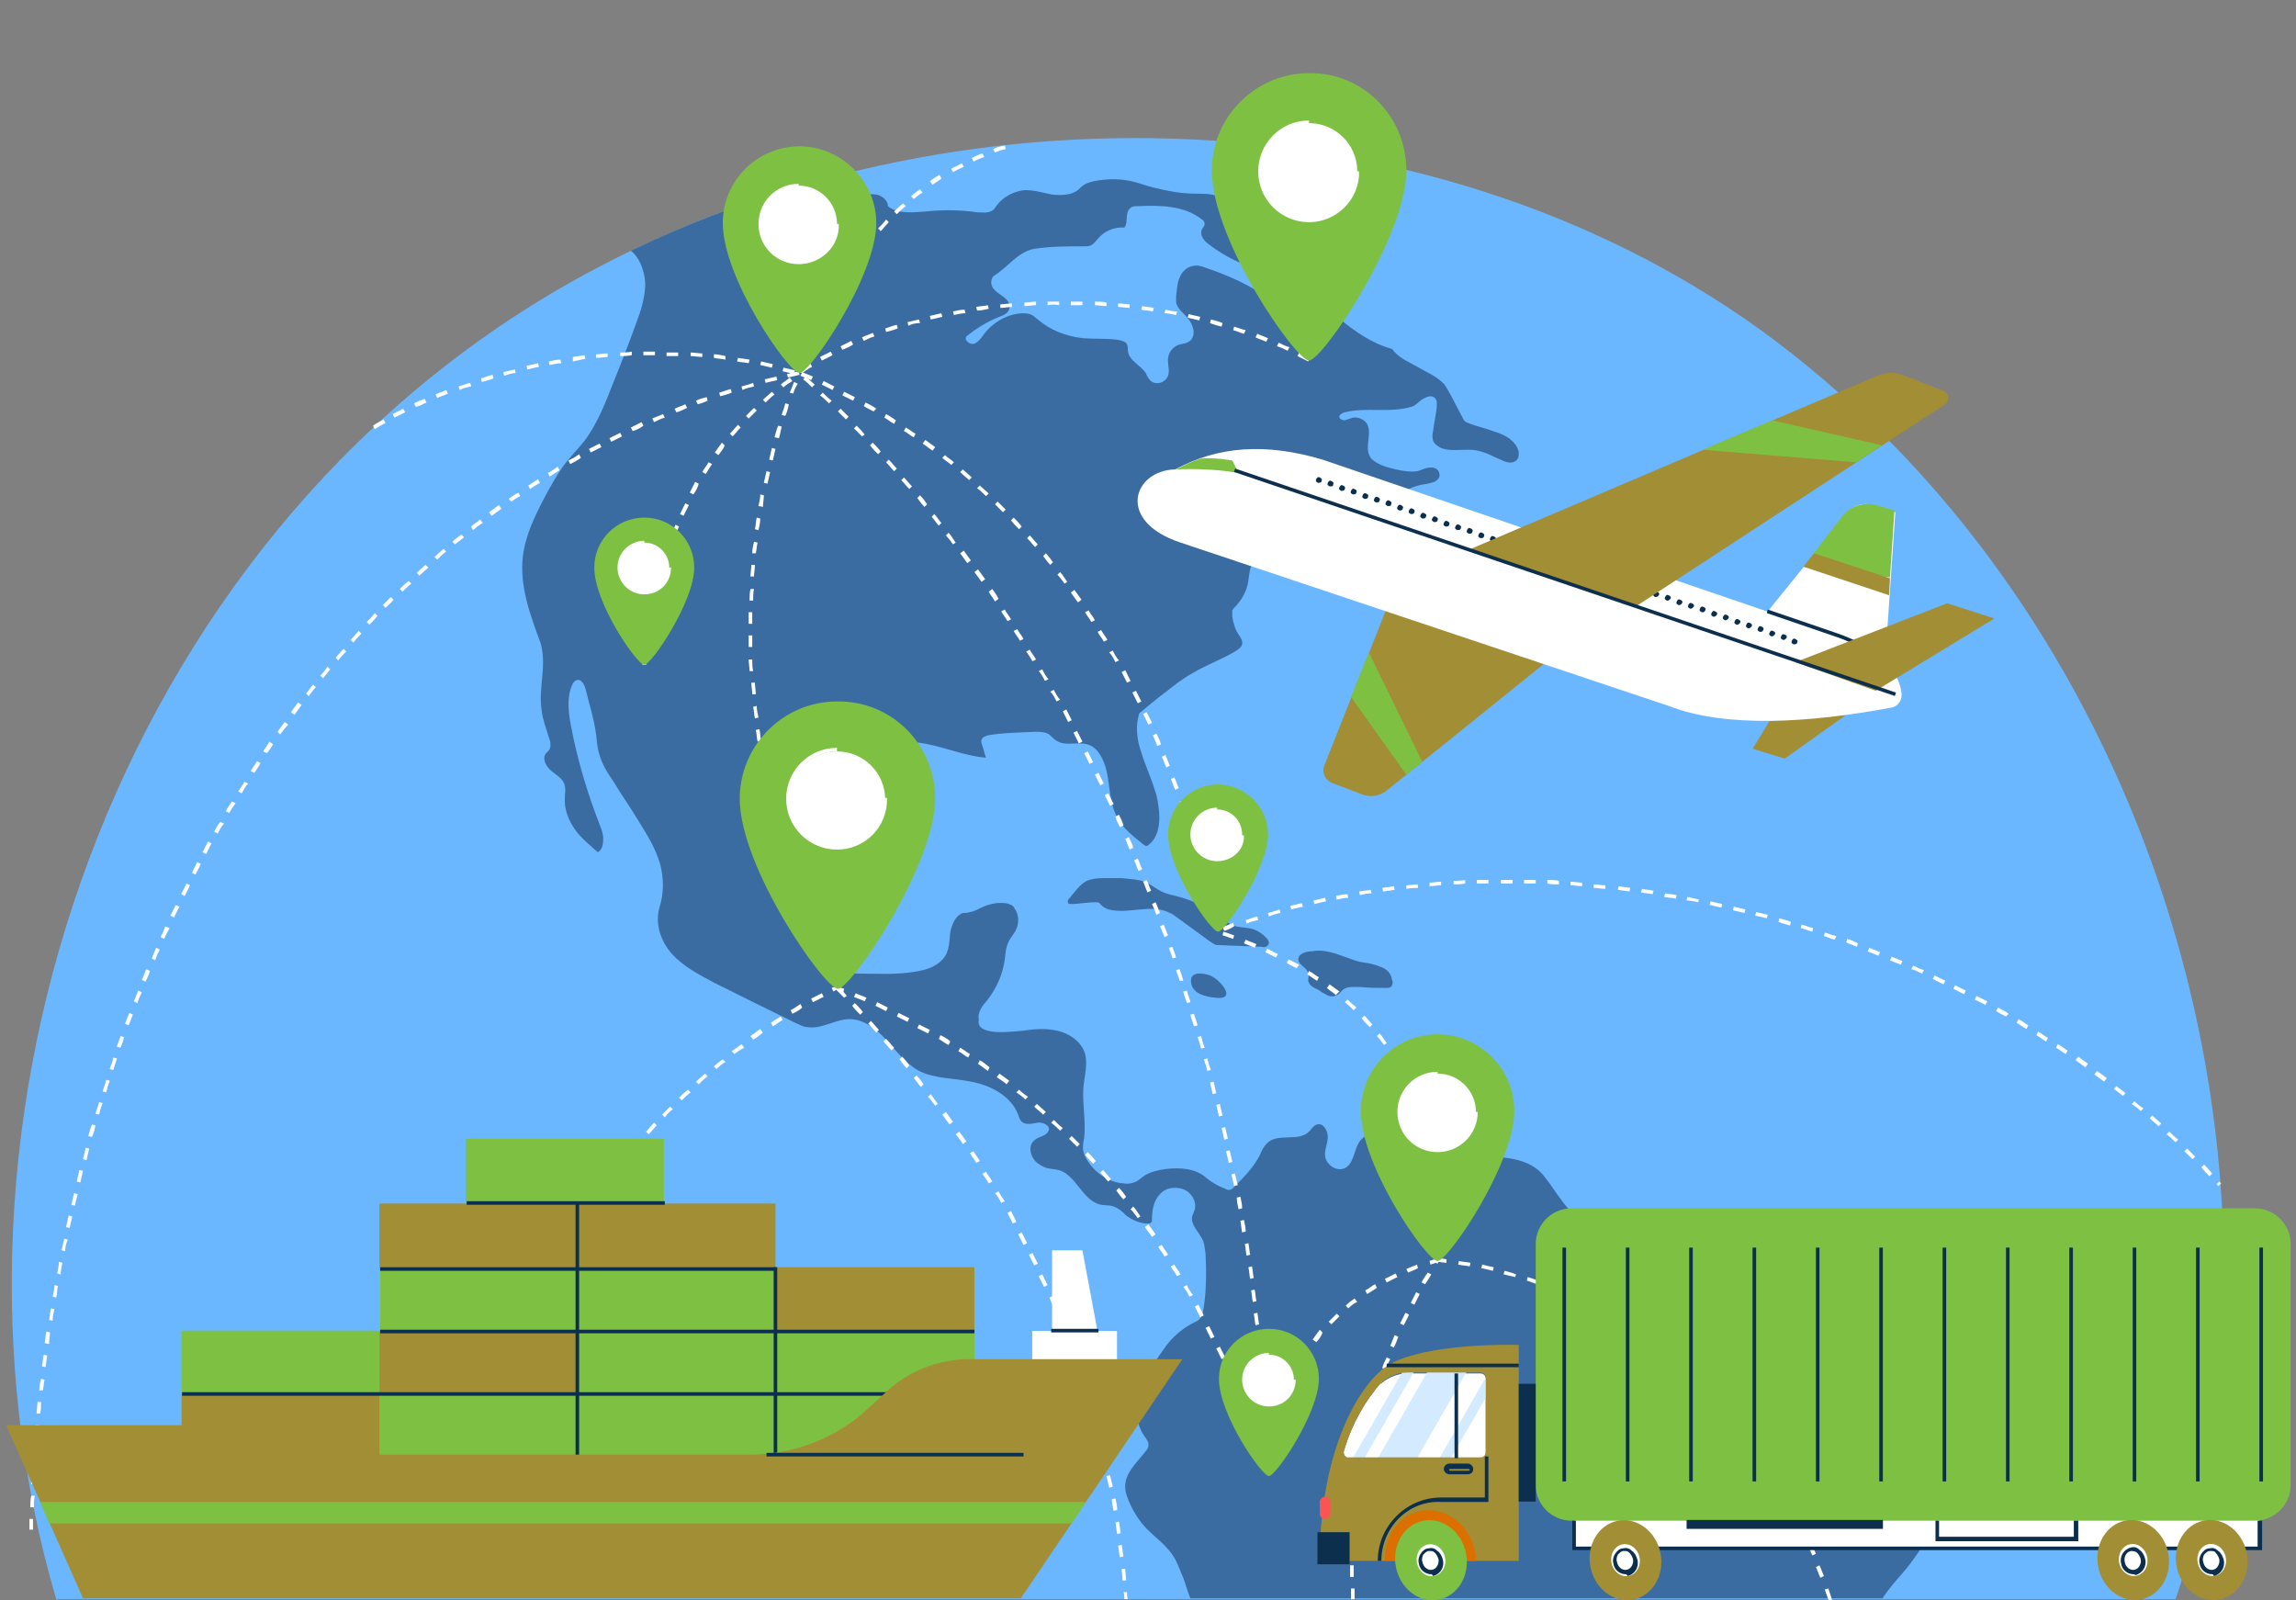 <svg xmlns="http://www.w3.org/2000/svg" xmlns:xlink="http://www.w3.org/1999/xlink" id="Layer_1" x="0px" y="0px" viewBox="0 0 257.3 179.3" style="enable-background:new 0 0 257.3 179.3;" xml:space="preserve"><rect x="0" y="0" width="257.3" height="179.3" fill="#808080" stroke="none"/><style type="text/css">	.st0{fill:#6BB7FF;}	.st1{fill:#3B6CA1;}	.st2{fill:#FFFFFF;}	.st3{fill:#7EC142;}	.st4{fill:#D4EBFF;}	.st5{fill:#A28E35;}	.st6{fill:#0C2F4E;}	.st7{fill:#FA5554;}	.st8{fill:#DB7000;}</style><g>	<g>		<path class="st0" d="M243.8,179.2c0.2-0.6,0.4-1.2,0.6-1.8c3.7-13.1,5.3-26.7,4.7-40.3c-1.6-38.2-19.9-77-51.9-100.2   C159.2,9.6,104.1,9,64,31.6c-51.4,29-73.4,94.2-57.7,147.6H243.8z"></path>		<g>			<g>				<path class="st1" d="M60.7,79.6c0.1,1,0.5,2,0.8,3c0.2,0.5,0.3,1.1,0,1.5c-0.1,0.1-0.2,0.2-0.3,0.3c-0.5,0.6,0,1.5,0.6,2     c0.6,0.5,1.4,0.9,1.5,1.7c0.1,0.4,0,0.8,0,1.3c-0.1,1.2,0.4,2.5,1.1,3.5c0.7,1,1.7,1.8,2.6,2.6c0.5-0.3,0.6-0.9,0.6-1.5     c0-0.6-0.2-1.1-0.4-1.6c-1.4-3.6-2.5-7.3-3.2-11c-0.3-1.5-0.5-3.2,0.1-4.6c0.1-0.3,0.4-0.7,0.8-0.6c0.1,0,0.2,0.1,0.3,0.2     c0.3,0.3,0.4,0.7,0.5,1.1c0.2,0.8,0.4,1.6,0.6,2.3c0.2,0.8,0.4,1.7,0.5,2.5c0.1,0.7,0.1,1.3,0.3,2c0.3,1.2,0.9,2.2,1.6,3.2     c0.9,1.5,1.9,2.9,2.8,4.4c1,1.6,2,3.2,2.5,5c0.4,1.6,0.4,3.2-0.1,4.8c-0.5,1.8,0.1,3.7,1.4,5.2c1.3,1.4,3,2.3,4.7,3.2     c3,1.5,6,3,9.1,4.5c0.5,0.2,0.9,0.5,1.5,0.5c1.5,0.2,2.9-0.8,4.4-0.9c1.7-0.1,3.2,1.1,4.3,2.3c1.1,1.2,2.2,2.7,3.7,3.5     c1.8,0.9,3.9,0.8,5.8,1.2c2.2,0.4,4.5,1.6,5.3,3.7c0.1,0.3,0.2,0.6,0.4,0.8c0.5,0.4,1.2,0.2,1.8,0.1c0.6-0.1,1.5,0.4,1.2,0.9     c-0.3,0.7-1.2,0.6-1.7,1.2c-0.6,0.6-0.3,1.7,0.3,2.3c0.4,0.3,0.8,0.6,1.3,0.7c0.4,0.1,0.8,0.1,1.2,0.2c2,0.5,2.7,3.5,4.8,3.9     c0.5,0.1,0.9,0,1.4,0.2c0.6,0.2,1,0.6,1.4,1c0.7,0.5,1.5,0.9,2.4,0.9c0.2,0,0.3,0,0.4-0.1c0.1-0.1,0.1-0.2,0.1-0.4     c0-1,0.2-2.1,0.9-2.8c0.7-0.8,2-0.9,2.9-0.4c0.7,0.4,1.2,1.3,1,2.1c-0.1,0.3-0.2,0.5-0.3,0.8c-0.2,0.9,0.7,1.7,1.1,2.5     c0.3,0.5,0.3,1.1,0.4,1.7c0.1,2,0.1,4-0.2,6c-0.1,0.4-0.1,0.9-0.4,1.2c-0.2,0.3-0.5,0.4-0.9,0.6c-1.3,0.7-2.4,1.7-3.2,2.9     c-1,1.5-2.2,2.9-2.7,4.6c-0.5,1.7-0.5,3.7,0.6,5.2c0.2,0.3,0.4,0.5,0.4,0.9c0,0.3-0.1,0.5-0.3,0.7c-1,1.3-2.4,2.5-2.3,4.1     c0,0.5,0.2,1,0.4,1.5c0.5,1.2,1.2,2.3,2.1,3.2c0.9,0.9,1.9,1.6,2.7,2.7c0.6,0.8,0.9,1.8,1.3,2.7c0.3,0.8,0.5,1.6,0.8,2.3h77.6     c0-0.1,0.1-0.2,0.1-0.2c0.6-0.9,1.3-1.7,2-2.5c2.7-3.1,4.6-6.9,5.5-10.9c0.2-1.1,0.4-2.2,0.3-3.4c0-0.3-0.1-0.6-0.3-0.8     c-0.3-0.2-0.6-0.1-0.9,0c-0.7,0-1.4-0.5-1.8-1s-0.8-1.2-1.3-1.7c-2-1.8-5.4-0.6-7.6-2.2c-1.4-1-3.3-1.4-4.8-2.4     c-0.5-0.3-0.9-0.7-1.5-0.9c-0.7-0.3-1.6-0.2-2.3-0.2c-0.8-0.1-1.6-0.3-2.1-0.9c-0.3-0.5-0.3-1.2-0.4-1.9c-0.1-2.3-1-4.5-1.9-6.7     c-0.5-1.2-1.1-2.5-2.2-3.2c-0.6-0.4-1.3-0.5-2-0.6c-2.3-0.4-4.8-0.5-7.1-0.3c-0.6,0.1-1.2,0.1-1.8,0c-0.5-0.1-1-0.5-1.4-0.8     c-1.1-0.8-2.1-1.6-3.1-2.4c-0.9-0.8-1.7-2-2.4-3c-0.4-0.6-0.8-1.1-1.2-1.6c-1.8-1.9-4.8-1.9-7.4-1.9c-2.1-0.1-4.2-0.3-6.4-0.6     c-0.4-0.1-0.8-0.1-1.2-0.3c-1-0.4-1.8-1.4-2.9-1.7c-1-0.2-2.1,0.2-2.6,1c-0.6,1-0.6,2.4-1.6,2.9c-0.9,0.4-2-0.3-2.2-1.3     c-0.1-0.7,0.3-1.5,0.3-2.2c0-0.7-0.5-1.6-1.2-1.4c-0.4,0.1-0.6,0.5-0.9,0.8c-1.2,1.2-3.5,0.1-4.7,1.3c-0.4,0.4-0.6,0.8-0.8,1.3     c-0.7,1.4-1.8,2.5-2.9,3.6c-0.1,0.1-0.3,0.3-0.4,0.3c-0.2,0.1-0.4,0-0.6-0.1c-0.8-0.3-1.5-0.7-2.1-1.2c-1.2-1.1-3-1.2-4.6-1     c-0.8,0.1-1.6,0.3-2.3,0.7c-0.3,0.2-0.5,0.4-0.8,0.6c-0.5,0.3-1.1,0.4-1.6,0.3c-1.6-0.1-3.1-1.1-4-2.5c-0.2-0.3-0.4-0.7-0.5-1.1     c-0.1-0.5,0-1,0.1-1.5c0.2-1.8-0.2-3.7-0.1-5.5c0.1-1.4,0.6-2.9,0.1-4.2c-0.5-1.2-1.7-2-3-2.3c-1.3-0.3-2.6-0.2-3.9,0     c-1.3,0.1-2.6,0.3-3.9,0c-0.3-0.1-0.6-0.2-0.8-0.4c-0.2-0.2-0.3-0.5-0.2-0.8c-0.2-0.9,0.4-1.6,1-2.3c1-1.3,1.7-2.9,1.9-4.5     c0.1-0.7,0.1-1.3,0.4-1.9c0.2-0.5,0.7-1,0.9-1.5c0.3-0.7,0.3-1.6-0.2-2.3c-0.1-0.2-0.2-0.3-0.4-0.4c-0.2-0.1-0.5-0.2-0.7-0.2     c-0.8-0.1-1.7,0.1-2.4,0.4c-0.5,0.2-0.9,0.5-1.5,0.6c-0.3,0.1-0.5,0.1-0.8,0.1c-0.8,0.3-1.2,1.2-1.4,2.1     c-0.1,0.9-0.1,1.8-0.5,2.6c-0.4,0.7-1.1,1.2-1.9,1.5c-0.8,0.3-1.6,0.4-2.4,0.5c-1.7,0.2-3.4,0.1-5.2,0.1c-0.4,0-0.7,0-1-0.1     c-0.4-0.1-0.7-0.4-1-0.7c-1-0.9-2-1.9-2.4-3.2c-0.2-0.5-0.2-1.1-0.3-1.7c-0.3-2.7-0.4-5.4-0.3-8.1c1.4-1.6,0.9-4.2,1.6-6.2     c0.9-2.7,3.2-4.7,5.9-5.5c1.2-0.4,2.5-0.5,3.8-0.4c2.6,0.3,5.1,1.5,7.7,1.7c-0.2-0.5-0.3-1.1-0.5-1.6c0-0.1-0.1-0.3,0-0.4     c0.1-0.3,0.4-0.4,0.7-0.5c1.7-0.3,3.5-0.3,5.2-0.4c0.5,0,1.1,0,1.5,0.2c0.4,0.2,0.6,0.6,1,0.8c1,0.7,2.5,0,3.7,0.5     c0.5,0.2,0.9,0.6,1.2,1.1c1.3,2.1,0.7,4.8,1.9,7c0.6,1.2,1.8,2.1,2.9,3c0.1,0.1,0.2,0.1,0.3,0.2c0.2,0,0.3-0.1,0.4-0.2     c1-0.8,1.2-2.3,1.1-3.6c-0.1-0.9-0.2-1.7-0.5-2.5c-0.4-1.4-1.1-2.8-1.5-4.2c-0.5-1.4-0.7-3-0.2-4.4c1-0.8,1.9-1.6,3-2.4     c1-0.8,1.9-1.5,3-2.1c1.5-0.9,3.2-1.5,4.7-2.4c0.3-0.2,0.7-0.4,0.8-0.8c0.1-0.4-0.2-0.8-0.4-1.1c-0.4-0.6-0.6-1.3-0.7-2     c0-0.2,0-0.5,0-0.7c0.1-0.2,0.3-0.4,0.5-0.6c0.7-0.8,1.2-1.8,1.3-2.8c0.1-0.5,0.1-1,0.3-1.5c0.3-0.4,0.7-0.7,1.2-0.9     c1.3-0.6,2.6-1.3,4.1-1.4c0.3,0,0.6-0.3,0.5-0.7c0-0.3-0.2-0.6-0.3-1c-0.1-0.6,0.2-1.2,0.6-1.6c0.4-0.4,0.9-0.7,1.4-1     c1.4-0.8,2.7-1.5,4.1-2.3c0.6-0.3,1.2-0.7,1.9-0.6c0.1,0.5-0.2,0.9-0.5,1.2c-0.3,0.4-0.5,0.9-0.2,1.3c0.2,0.3,0.7,0.4,1.2,0.3     c1.3-0.3,2.3-1.3,3.5-1.9c0.7-0.4,1.5-0.6,2.3-0.7c0.3-0.1,0.6-0.1,0.9-0.3c0.3-0.2,0.5-0.5,0.4-0.8c0-0.5-0.6-0.8-1.1-0.7     c-0.5,0-0.9,0.3-1.4,0.4c-0.6,0.1-1.3,0-1.9-0.1c-0.9-0.2-1.9-0.4-2.7-0.9c-0.3-0.2-0.6-0.4-0.7-0.7c-0.6-1.1,0.3-2.5-0.3-3.6     c-0.3-0.5-1-0.8-1.6-0.7c-0.3,0.1-0.6,0.2-0.9,0.3c-0.3,0-0.7-0.2-0.6-0.5c0.1-0.2,0.3-0.3,0.6-0.4c2.4-0.6,5,0.1,7.4-0.6     c0.5-0.1,0.8-0.5,1.2-0.8c0.5-0.3,1.1-0.6,1.5-0.2c0.3,0.3,0.2,0.7,0.2,1.1c-0.1,0.9-0.3,1.7-0.4,2.6c-0.1,0.4-0.1,0.7,0,1.1     c0.2,0.4,0.5,0.6,0.9,0.8c1.3,0.5,2.8,0,4.1,0.3c1,0.2,2,0.8,3,1.2c0.5,0.2,1.1,0.2,1.4-0.2c0.2-0.2,0.2-0.5,0.2-0.8     c-0.1-0.7-0.6-1.2-1.1-1.6c-0.6-0.4-1.2-0.6-1.8-0.8c-0.8-0.3-1.7-0.5-2.5-0.8c-0.2-0.1-0.3-0.1-0.5-0.2     c-0.2-0.1-0.3-0.3-0.4-0.5c-0.4-0.8-0.8-1.5-1.2-2.3c-0.3-0.5-0.5-1-0.9-1.5c-0.5-0.5-1.1-0.9-1.7-1.2c-0.7-0.4-1.3-0.7-2-1.1     c-0.8-0.4-1.6-0.9-2.1-1.6c-2.2-0.6-4.1-1.9-5.9-3.4c-0.8-0.7-1.6-1.4-2.4-2.2c-0.4-0.4-1-0.8-1.5-0.5c-0.2,0.1-0.4,0.3-0.5,0.5     c-0.6,0.6-1.5,0.7-2.3,0.4c-0.8-0.2-1.5-0.7-2.2-1.1c-1.9-1.2-4-2.1-6.1-2.8c-0.5-0.2-0.9-0.3-1.4-0.2c-0.7,0.1-1.3,0.7-1.5,1.3     c-0.3,0.6-0.3,1.4-0.4,2.1c0,0.2,0,0.5,0,0.7c0.1,0.4,0.3,0.7,0.6,1c0.5,0.5,1,1,1.2,1.6c0.3,0.6,0.2,1.5-0.4,1.8     c-0.3,0.2-0.6,0.2-1,0.3c-0.7,0.2-1.2,0.8-1.3,1.5c-0.1,0.7,0.3,1.6-0.1,2.2c-0.4,0.7-1.5,0.9-2,0.2c-0.2-0.2-0.3-0.5-0.4-0.7     c-0.6-0.9-1.9-1.4-2-2.5c0-0.2,0-0.5-0.1-0.7c-0.1-0.3-0.5-0.4-0.9-0.5c-1.3-0.2-2.7-0.1-4-0.2c-1.9-0.2-3.7-0.9-5.1-2.1     c-0.3-0.2-0.5-0.5-0.9-0.6c-0.3-0.1-0.6-0.1-0.9-0.1c-1.6,0.1-3.2,1-4.2,2.3c-0.3,0.4-0.6,0.9-1.1,1.1c-0.5,0.2-1.2-0.4-0.9-0.8     c1.1-0.9,2.4-1.7,3.7-2.2c0.5-0.2,1-0.4,1.1-0.9c0.2-0.5-0.2-1-0.6-1.3c-0.4-0.3-0.9-0.6-1.2-1c-0.3-0.4-0.3-1.1,0.1-1.4     c1.6-1,2.6-2.6,4.4-3c1.9-0.3,3.8-0.3,5.7-0.3c0.3,0,0.7,0,0.9-0.2c0.2-0.1,0.4-0.4,0.6-0.6c0.7-0.9,1.9-1.4,3-1.3     c0.5-0.6,0-1.7,0.7-2.2c0.2-0.2,0.5-0.2,0.8-0.2c2.5-0.1,5.2-0.1,7.2,1.5c0.2,0.1,0.3,0.3,0.3,0.5c0,0.2-0.2,0.4-0.3,0.6     c-0.3,0.6,0.2,1.3,0.8,1.7c2.6,2,5.8,3.2,9.1,3.4c-0.1-0.6-0.6-1.1-1.2-1.4c-0.6-0.2-1.3-0.3-1.9-0.3c-0.2,0-0.5-0.1-0.7-0.2     c-0.8-0.4-0.7-1.5-0.5-2.3c0.9-0.2,1.7-0.1,2.6,0c0.3-1-0.7-2-1.7-2.4c-1-0.4-2.1-0.5-3-1.1c-0.4-0.3-0.7-0.6-1.2-0.9     c-0.9-0.5-2-0.5-3-0.5c-1.6,0-3.2-0.3-4.8-0.7c-0.7-0.2-1.4-0.4-2-0.6c-1.5-0.4-3.1-0.4-4.6-0.1c-0.4,0.1-0.8,0.2-1.1,0.4     c-0.3,0.2-0.5,0.4-0.7,0.6c-0.8,0.6-1.9,0.6-2.9,0.5c-1-0.2-2-0.5-3-0.5c-1.2,0.1-2.4,0.7-3.1,1.6c-0.2,0.2-0.3,0.5-0.6,0.7     c-0.5,0.3-1.1,0.2-1.6,0.2c-2-0.3-4-0.3-5.9-0.1c-1.5,0.1-3.1,0.3-4.2-0.6c0-0.7-0.7-1.2-1.3-1.3c-0.7-0.1-1.3,0-2,0.2     c-1.8,0.3-3.6,0.5-5.4,0.3c-0.8-0.1-1.8-0.4-2-1.2c-6,1.8-12.1,4.1-18.1,7c1.1,0.8,1.7,2.8,1.6,4.1c-0.1,1.4-0.5,2.7-1,4     c-0.8,2.2-1.6,4.3-2.5,6.5c-0.9,2.3-1.8,4.7-3.3,6.7c-0.8,1-1.8,2-2.5,3c-0.7,1-1.3,2.1-1.9,3.2c-1.1,2.1-2.2,4.3-2.5,6.7     c-0.4,3.3,0.8,6.6,2,9.8C61.3,74.7,60.3,77.1,60.7,79.6z"></path>				<path class="st1" d="M142.2,105.7c0-0.2-0.1-0.4-0.2-0.5c-0.5-0.6-1.3-1.1-2.1-1.2c-0.6-0.1-1.2-0.1-1.7-0.3     c-0.5-0.2-0.9-0.5-1.2-0.8c-1.5-1.2-3.3-2-5.2-2.5c-0.5-0.1-0.9-0.2-1.4-0.4c-0.7-0.3-1.3-0.8-1.9-1.1c-0.9-0.4-1.9-0.4-2.8-0.5     c-0.8,0-1.6,0-2.3,0c-0.5,0-1.1,0.1-1.6,0.3c-0.6,0.3-1.1,0.9-1.5,1.4c-0.2,0.2-0.3,0.4-0.5,0.6c-0.1,0.1-0.2,0.3-0.1,0.5     c0.1,0.1,0.2,0.1,0.3,0.1c0.9,0,1.8-0.2,2.8-0.2c0.1,0,0.3,0,0.4,0.1c0.1,0.1,0.2,0.2,0.3,0.3c0.2,0.2,0.5,0.3,0.7,0.4     c2.3,0.6,4.8-0.7,6.9,0.4c0.3,0.1,0.5,0.3,0.8,0.5c1.2,0.9,2.5,1.8,3.7,2.7c0.2,0.1,0.4,0.3,0.7,0.4c0.1,0,0.2,0,0.4,0     c1.6,0.1,3.2,0.1,4.8,0.2C141.6,106.2,142.1,106.1,142.2,105.7z"></path>				<path class="st1" d="M133.5,110.2c0.2,1.2,1.7,1.5,2.7,1.6c2.5,0.3,0.6-2-0.6-2.5C134.8,109,133.2,108.8,133.5,110.2z"></path>				<path class="st1" d="M154.6,108.3c-0.7-0.3-1.4-0.4-2.1-0.5c-1.3-0.3-2.6-1-3.9-1.2c-0.5-0.1-1.1-0.1-1.6,0     c-0.5,0-1.6,0.2-1.5,1c0.1,0.6,1,0.8,1.1,1.5c0.1,0.3,0,0.5,0,0.8c0.1,0.5,0.6,0.8,1.1,1c0.3,0.2,0.6,0.4,1,0.6s0.8,0.2,1.1,0     c0.3-0.1,0.5-0.4,0.7-0.6c0.5-0.4,1.3-0.3,2-0.3c0.9,0.1,1.9,0.1,2.8,0.1c0.3,0,0.6,0,0.7-0.3c0.1-0.2,0.1-0.4,0-0.6     C155.9,109,155.3,108.5,154.6,108.3z"></path>			</g>		</g>	</g>	<g>		<path class="st2" d="M72.4,74.5l-0.4,0l0-0.3l0.4,0L72.4,74.5z M72.6,72.9l-0.4,0c0-0.4,0.1-0.9,0.2-1.3l0.4,0.1   C72.7,72.1,72.6,72.5,72.6,72.9z M72.9,70.3l-0.4-0.1c0.1-0.4,0.1-0.9,0.2-1.3l0.4,0.1C73.1,69.5,73,69.9,72.9,70.3z M73.4,67.7   L73,67.7c0.1-0.4,0.2-0.9,0.3-1.3l0.4,0.1C73.6,66.9,73.5,67.3,73.4,67.7z M74,65.2l-0.4-0.1c0.1-0.4,0.2-0.9,0.3-1.3l0.4,0.1   C74.2,64.3,74.1,64.8,74,65.2z M74.7,62.7l-0.4-0.1c0.1-0.4,0.3-0.8,0.4-1.3l0.4,0.1C75,61.8,74.8,62.2,74.7,62.7z M75.6,60.2   L75.2,60c0.2-0.4,0.3-0.8,0.5-1.2l0.4,0.2C75.9,59.4,75.7,59.8,75.6,60.2z M76.6,57.8l-0.4-0.2c0.2-0.4,0.4-0.8,0.6-1.2l0.4,0.2   C77,57,76.8,57.4,76.6,57.8z M77.7,55.4l-0.4-0.2c0.2-0.4,0.4-0.8,0.6-1.2l0.4,0.2C78.2,54.6,78,55,77.7,55.4z M79.1,53.1   l-0.4-0.2c0.2-0.4,0.5-0.7,0.7-1.1l0.4,0.2C79.5,52.4,79.3,52.8,79.1,53.1z M80.5,51l-0.4-0.3c0.3-0.4,0.5-0.7,0.8-1.1l0.3,0.3   C81.1,50.3,80.8,50.6,80.5,51z M82.1,48.9l-0.3-0.3c0.3-0.3,0.6-0.7,0.9-1l0.3,0.3C82.7,48.2,82.4,48.6,82.1,48.9z M83.9,46.9   l-0.3-0.3c0.3-0.3,0.6-0.6,0.9-0.9l0.3,0.3C84.5,46.3,84.2,46.6,83.9,46.9z M85.8,45.1l-0.3-0.3c0.3-0.3,0.7-0.6,1-0.9l0.3,0.3   C86.4,44.5,86.1,44.8,85.8,45.1z M87.8,43.4l-0.3-0.3c0.3-0.3,0.7-0.5,1-0.8l0.3,0.4C88.5,42.9,88.1,43.1,87.8,43.4z M89.9,41.8   l-0.2-0.4c0.4-0.2,0.7-0.5,1.1-0.7l0.2,0.4C90.6,41.3,90.2,41.6,89.9,41.8z M146.6,40.5c-0.4-0.2-0.8-0.4-1.2-0.6l0.2-0.4   c0.4,0.2,0.8,0.4,1.2,0.6L146.6,40.5z M92.1,40.4l-0.2-0.4c0.4-0.2,0.8-0.4,1.2-0.6l0.2,0.4C92.9,40,92.5,40.2,92.1,40.4z    M144.3,39.3c-0.4-0.2-0.8-0.4-1.2-0.5l0.2-0.4c0.4,0.2,0.8,0.4,1.2,0.5L144.3,39.3z M94.4,39.2l-0.2-0.4c0.4-0.2,0.8-0.4,1.2-0.6   l0.2,0.4C95.2,38.9,94.8,39,94.4,39.2z M141.9,38.3c-0.4-0.2-0.8-0.3-1.2-0.5l0.2-0.4c0.4,0.2,0.8,0.3,1.2,0.5L141.9,38.3z    M96.8,38.2l-0.2-0.4c0.4-0.2,0.8-0.3,1.2-0.5l0.2,0.4C97.6,37.8,97.2,38,96.8,38.2z M139.4,37.4c-0.4-0.1-0.8-0.3-1.2-0.4   l0.1-0.4c0.4,0.1,0.8,0.3,1.3,0.4L139.4,37.4z M99.3,37.2l-0.1-0.4c0.4-0.1,0.8-0.3,1.3-0.4l0.1,0.4C100.1,37,99.7,37.1,99.3,37.2   z M136.9,36.6c-0.4-0.1-0.8-0.2-1.3-0.4l0.1-0.4c0.4,0.1,0.9,0.2,1.3,0.4L136.9,36.6z M101.8,36.5l-0.1-0.4   c0.4-0.1,0.8-0.2,1.3-0.3l0.1,0.4C102.6,36.2,102.2,36.3,101.8,36.5z M134.4,35.9c-0.4-0.1-0.9-0.2-1.3-0.3l0.1-0.4   c0.4,0.1,0.9,0.2,1.3,0.3L134.4,35.9z M104.3,35.8l-0.1-0.4c0.4-0.1,0.9-0.2,1.3-0.3l0.1,0.4C105.2,35.6,104.8,35.7,104.3,35.8z    M131.8,35.3c-0.4-0.1-0.9-0.2-1.3-0.2l0.1-0.4c0.4,0.1,0.9,0.2,1.3,0.2L131.8,35.3z M106.9,35.3l-0.1-0.4   c0.4-0.1,0.9-0.2,1.3-0.2l0.1,0.4C107.8,35.1,107.3,35.2,106.9,35.3z M129.2,34.9c-0.4-0.1-0.9-0.1-1.3-0.2l0.1-0.4   c0.4,0.1,0.9,0.1,1.3,0.2L129.2,34.9z M109.5,34.8l-0.1-0.4c0.4-0.1,0.9-0.1,1.3-0.2l0.1,0.4C110.4,34.7,109.9,34.8,109.5,34.8z    M126.6,34.5c-0.4,0-0.9-0.1-1.3-0.1l0-0.4c0.4,0,0.9,0.1,1.3,0.1L126.6,34.5z M112.1,34.5l0-0.4c0.4,0,0.9-0.1,1.3-0.1l0,0.4   C113,34.4,112.6,34.5,112.1,34.5z M124,34.3c-0.4,0-0.9-0.1-1.3-0.1l0-0.4c0.4,0,0.9,0,1.3,0.1L124,34.3z M114.8,34.3l0-0.4   c0.4,0,0.9-0.1,1.3-0.1l0,0.4C115.6,34.2,115.2,34.3,114.8,34.3z M121.3,34.2c-0.4,0-0.9,0-1.3,0l0-0.4c0.4,0,0.9,0,1.3,0   L121.3,34.2z M117.4,34.2l0-0.4c0.4,0,0.9,0,1.3,0l0,0.4C118.3,34.1,117.8,34.1,117.4,34.2z"></path>		<path class="st2" d="M93.6,110.8c-0.2-0.4-0.4-0.8-0.5-1.2l0.4-0.2c0.2,0.4,0.4,0.8,0.5,1.2L93.6,110.8z M92.5,108.4   c-0.2-0.4-0.3-0.8-0.5-1.2l0.4-0.2c0.2,0.4,0.3,0.8,0.5,1.2L92.5,108.4z M91.5,106c-0.2-0.4-0.3-0.8-0.5-1.2l0.4-0.2   c0.2,0.4,0.3,0.8,0.5,1.2L91.5,106z M136.1,103.7c-0.1-0.4-0.2-0.9-0.3-1.3l0.4-0.1c0.1,0.4,0.2,0.9,0.3,1.3L136.1,103.7z    M90.5,103.5c-0.2-0.4-0.3-0.8-0.5-1.2l0.4-0.2c0.2,0.4,0.3,0.8,0.5,1.2L90.5,103.5z M135.5,101.1c-0.1-0.4-0.2-0.9-0.3-1.3   l0.4-0.1c0.1,0.4,0.2,0.9,0.3,1.3L135.5,101.1z M89.6,101c-0.1-0.4-0.3-0.8-0.4-1.3l0.4-0.1c0.1,0.4,0.3,0.8,0.4,1.2L89.6,101z    M134.8,98.6c-0.1-0.4-0.2-0.9-0.3-1.3l0.4-0.1c0.1,0.4,0.2,0.8,0.3,1.3L134.8,98.6z M88.8,98.5c-0.1-0.4-0.3-0.8-0.4-1.3l0.4-0.1   c0.1,0.4,0.3,0.8,0.4,1.3L88.8,98.5z M134.1,96c-0.1-0.4-0.2-0.8-0.4-1.3l0.4-0.1c0.1,0.4,0.3,0.8,0.4,1.3L134.1,96z M88,96   c-0.1-0.4-0.3-0.8-0.4-1.3l0.4-0.1c0.1,0.4,0.2,0.8,0.4,1.3L88,96z M133.4,93.5c-0.1-0.4-0.3-0.8-0.4-1.3l0.4-0.1   c0.1,0.4,0.3,0.8,0.4,1.3L133.4,93.5z M87.2,93.4c-0.1-0.4-0.2-0.9-0.3-1.3l0.4-0.1c0.1,0.4,0.2,0.8,0.3,1.3L87.2,93.4z M132.6,91   c-0.1-0.4-0.3-0.8-0.4-1.2l0.4-0.1c0.1,0.4,0.3,0.8,0.4,1.2L132.6,91z M86.5,90.9c-0.1-0.4-0.2-0.9-0.3-1.3l0.4-0.1   c0.1,0.4,0.2,0.9,0.3,1.3L86.5,90.9z M131.7,88.5c-0.2-0.4-0.3-0.8-0.5-1.2l0.4-0.2c0.2,0.4,0.3,0.8,0.5,1.2L131.7,88.5z    M85.9,88.3c-0.1-0.4-0.2-0.9-0.3-1.3l0.4-0.1c0.1,0.4,0.2,0.9,0.3,1.3L85.9,88.3z M130.7,86c-0.2-0.4-0.3-0.8-0.5-1.2l0.4-0.2   c0.2,0.4,0.3,0.8,0.5,1.2L130.7,86z M85.4,85.7c-0.1-0.4-0.2-0.9-0.2-1.3l0.4-0.1c0.1,0.4,0.2,0.9,0.2,1.3L85.4,85.7z M129.7,83.6   c-0.2-0.4-0.3-0.8-0.5-1.2l0.4-0.2c0.2,0.4,0.4,0.8,0.5,1.2L129.7,83.6z M84.9,83.1c-0.1-0.4-0.1-0.9-0.2-1.3l0.4-0.1   c0.1,0.4,0.1,0.9,0.2,1.3L84.9,83.1z M128.7,81.2c-0.2-0.4-0.4-0.8-0.6-1.2l0.4-0.2c0.2,0.4,0.4,0.8,0.6,1.2L128.7,81.2z    M84.6,80.5c-0.1-0.4-0.1-0.9-0.2-1.3l0.4-0.1c0,0.4,0.1,0.9,0.2,1.3L84.6,80.5z M127.5,78.8c-0.2-0.4-0.4-0.8-0.6-1.2l0.4-0.2   c0.2,0.4,0.4,0.8,0.6,1.2L127.5,78.8z M84.3,77.8c0-0.4-0.1-0.9-0.1-1.3l0.4,0c0,0.4,0.1,0.9,0.1,1.3L84.3,77.8z M126.3,76.5   c-0.2-0.4-0.4-0.8-0.6-1.2l0.4-0.2c0.2,0.4,0.4,0.8,0.6,1.2L126.3,76.5z M84,75.2c0-0.4-0.1-0.9-0.1-1.3l0.4,0   c0,0.4,0,0.9,0.1,1.3L84,75.2z M125,74.2c-0.2-0.4-0.4-0.8-0.7-1.1l0.4-0.2c0.2,0.4,0.4,0.8,0.7,1.1L125,74.2z M83.9,72.5   c0-0.4,0-0.9,0-1.3l0.4,0c0,0.4,0,0.9,0,1.3L83.9,72.5z M123.7,71.9c-0.2-0.4-0.5-0.7-0.7-1.1l0.4-0.2c0.2,0.4,0.5,0.7,0.7,1.1   L123.7,71.9z M84.3,69.9l-0.4,0c0-0.4,0-0.9,0-1.3l0.4,0C84.3,69,84.3,69.4,84.3,69.9z M122.3,69.7c-0.2-0.4-0.5-0.7-0.7-1.1   l0.4-0.2c0.2,0.4,0.5,0.7,0.7,1.1L122.3,69.7z M120.8,67.5c-0.3-0.4-0.5-0.7-0.8-1.1l0.4-0.3c0.3,0.4,0.5,0.7,0.8,1.1L120.8,67.5z    M84.4,67.3l-0.4,0c0-0.4,0-0.9,0.1-1.3l0.4,0C84.4,66.4,84.4,66.8,84.4,67.3z M119.3,65.4c-0.3-0.4-0.5-0.7-0.8-1l0.3-0.3   c0.3,0.3,0.5,0.7,0.8,1.1L119.3,65.4z M84.5,64.6l-0.4,0c0-0.4,0.1-0.9,0.1-1.3l0.4,0C84.6,63.7,84.5,64.2,84.5,64.6z M117.7,63.3   c-0.3-0.3-0.6-0.7-0.8-1l0.3-0.3c0.3,0.3,0.6,0.7,0.8,1L117.7,63.3z M84.7,62l-0.4,0c0-0.4,0.1-0.9,0.2-1.3l0.4,0.1   C84.8,61.1,84.8,61.6,84.7,62z M116,61.3c-0.3-0.3-0.6-0.7-0.9-1l0.3-0.3c0.3,0.3,0.6,0.7,0.9,1L116,61.3z M85,59.4l-0.4-0.1   c0.1-0.4,0.1-0.9,0.2-1.3l0.4,0.1C85.2,58.5,85.1,59,85,59.4z M114.2,59.3c-0.3-0.3-0.6-0.6-0.9-1l0.3-0.3c0.3,0.3,0.6,0.6,0.9,1   L114.2,59.3z M112.4,57.4c-0.3-0.3-0.6-0.6-0.9-0.9l0.3-0.3c0.3,0.3,0.6,0.6,0.9,0.9L112.4,57.4z M85.5,56.8L85,56.7   c0.1-0.4,0.2-0.9,0.2-1.3l0.4,0.1C85.6,55.9,85.5,56.4,85.5,56.8z M110.5,55.6c-0.3-0.3-0.6-0.6-1-0.9l0.3-0.3   c0.3,0.3,0.7,0.6,1,0.9L110.5,55.6z M86,54.2l-0.4-0.1c0.1-0.4,0.2-0.9,0.3-1.3l0.4,0.1C86.2,53.4,86.1,53.8,86,54.2z M108.6,53.8   c-0.3-0.3-0.7-0.6-1-0.9l0.3-0.3c0.3,0.3,0.7,0.6,1,0.9L108.6,53.8z M106.6,52.1c-0.3-0.3-0.7-0.5-1-0.8l0.3-0.3   c0.3,0.3,0.7,0.5,1,0.8L106.6,52.1z M86.6,51.6l-0.4-0.1c0.1-0.4,0.2-0.9,0.3-1.3l0.4,0.1C86.8,50.8,86.7,51.2,86.6,51.6z    M104.5,50.5c-0.4-0.3-0.7-0.5-1.1-0.8l0.3-0.4c0.4,0.3,0.7,0.5,1.1,0.8L104.5,50.5z M87.3,49.1L86.8,49c0.1-0.4,0.2-0.8,0.4-1.3   l0.4,0.1C87.5,48.3,87.4,48.7,87.3,49.1z M102.4,49c-0.4-0.2-0.7-0.5-1.1-0.7l0.2-0.4c0.4,0.2,0.7,0.5,1.1,0.7L102.4,49z    M100.2,47.5c-0.4-0.2-0.7-0.5-1.1-0.7l0.2-0.4c0.4,0.2,0.8,0.5,1.1,0.7L100.2,47.5z M88,46.6l-0.4-0.1c0.1-0.4,0.3-0.8,0.4-1.3   l0.4,0.1C88.3,45.8,88.2,46.2,88,46.6z M97.9,46.1c-0.4-0.2-0.8-0.4-1.1-0.6l0.2-0.4c0.4,0.2,0.8,0.4,1.2,0.7L97.9,46.1z    M95.6,44.9c-0.4-0.2-0.8-0.4-1.2-0.6l0.2-0.4c0.4,0.2,0.8,0.4,1.2,0.6L95.6,44.9z M88.9,44.1L88.5,44c0.2-0.4,0.3-0.8,0.5-1.2   l0.4,0.2C89.2,43.3,89,43.7,88.9,44.1z M93.3,43.7c-0.4-0.2-0.8-0.4-1.2-0.6l0.2-0.4c0.4,0.2,0.8,0.4,1.2,0.6L93.3,43.7z    M90.9,42.6c-0.4-0.2-0.8-0.3-1.2-0.5l0.2-0.4c0.4,0.2,0.8,0.3,1.2,0.5L90.9,42.6z"></path>		<path class="st2" d="M141.9,164.3c0-0.4,0-0.9-0.1-1.3l0.4,0c0,0.4,0,0.9,0.1,1.3L141.9,164.3z M141.8,161.6c0-0.4,0-0.9-0.1-1.3   l0.4,0c0,0.4,0,0.9,0.1,1.3L141.8,161.6z M141.7,159c0-0.4-0.1-0.9-0.1-1.3l0.4,0c0,0.4,0.1,0.9,0.1,1.3L141.7,159z M141.5,156.4   c0-0.4-0.1-0.9-0.1-1.3l0.4,0c0,0.4,0.1,0.9,0.1,1.3L141.5,156.4z M141.3,153.7c0-0.4-0.1-0.9-0.1-1.3l0.4,0   c0,0.4,0.1,0.9,0.1,1.3L141.3,153.7z M141,151.1c0-0.4-0.1-0.9-0.1-1.3l0.4,0c0,0.4,0.1,0.9,0.1,1.3L141,151.1z M140.7,148.5   c-0.1-0.4-0.1-0.9-0.2-1.3l0.4-0.1c0.1,0.4,0.1,0.9,0.2,1.3L140.7,148.5z M140.4,145.9c-0.1-0.4-0.1-0.9-0.2-1.3l0.4-0.1   c0.1,0.4,0.1,0.9,0.2,1.3L140.4,145.9z M140.1,143.3c-0.1-0.4-0.1-0.9-0.2-1.3l0.4-0.1c0.1,0.4,0.1,0.9,0.2,1.3L140.1,143.3z    M139.7,140.7c-0.1-0.4-0.1-0.9-0.2-1.3l0.4-0.1c0.1,0.4,0.1,0.9,0.2,1.3L139.7,140.7z M139.2,138.1c-0.1-0.4-0.1-0.9-0.2-1.3   l0.4-0.1c0.1,0.4,0.2,0.9,0.2,1.3L139.2,138.1z M138.8,135.5c-0.1-0.4-0.2-0.9-0.2-1.3l0.4-0.1c0.1,0.4,0.2,0.9,0.2,1.3   L138.8,135.5z M138.3,132.9c-0.1-0.4-0.2-0.9-0.3-1.3l0.4-0.1c0.1,0.4,0.2,0.9,0.3,1.3L138.3,132.9z M137.7,130.3   c-0.1-0.4-0.2-0.9-0.3-1.3l0.4-0.1c0.1,0.4,0.2,0.9,0.3,1.3L137.7,130.3z M137.2,127.7c-0.1-0.4-0.2-0.9-0.3-1.3l0.4-0.1   c0.1,0.4,0.2,0.9,0.3,1.3L137.2,127.7z M136.6,125.1c-0.1-0.4-0.2-0.9-0.3-1.3l0.4-0.1c0.1,0.4,0.2,0.9,0.3,1.3L136.6,125.1z    M135.9,122.6c-0.1-0.4-0.2-0.9-0.3-1.3l0.4-0.1c0.1,0.4,0.2,0.9,0.3,1.3L135.9,122.6z M135.3,120c-0.1-0.4-0.2-0.8-0.4-1.3   l0.4-0.1c0.1,0.4,0.2,0.8,0.4,1.3L135.3,120z M134.6,117.5c-0.1-0.4-0.2-0.8-0.4-1.3l0.4-0.1c0.1,0.4,0.2,0.8,0.4,1.3L134.6,117.5   z M133.8,115c-0.1-0.4-0.3-0.8-0.4-1.3l0.4-0.1c0.1,0.4,0.3,0.8,0.4,1.3L133.8,115z M133,112.4c-0.1-0.4-0.3-0.8-0.4-1.3l0.4-0.1   c0.1,0.4,0.3,0.8,0.4,1.3L133,112.4z M132.2,109.9c-0.1-0.4-0.3-0.8-0.4-1.2l0.4-0.1c0.1,0.4,0.3,0.8,0.4,1.3L132.2,109.9z    M131.4,107.4c-0.1-0.4-0.3-0.8-0.4-1.2l0.4-0.1c0.1,0.4,0.3,0.8,0.4,1.2L131.4,107.4z M130.5,105c-0.2-0.4-0.3-0.8-0.5-1.2   l0.4-0.2c0.2,0.4,0.3,0.8,0.5,1.2L130.5,105z M129.6,102.5c-0.2-0.4-0.3-0.8-0.5-1.2l0.4-0.2c0.2,0.4,0.3,0.8,0.5,1.2L129.6,102.5   z M128.6,100c-0.2-0.4-0.3-0.8-0.5-1.2l0.4-0.2c0.2,0.4,0.3,0.8,0.5,1.2L128.6,100z M127.6,97.6c-0.2-0.4-0.3-0.8-0.5-1.2l0.4-0.2   c0.2,0.4,0.3,0.8,0.5,1.2L127.6,97.6z M126.6,95.2c-0.2-0.4-0.3-0.8-0.5-1.2l0.4-0.2c0.2,0.4,0.4,0.8,0.5,1.2L126.6,95.2z    M125.5,92.7c-0.2-0.4-0.4-0.8-0.5-1.2l0.4-0.2c0.2,0.4,0.4,0.8,0.5,1.2L125.5,92.7z M124.4,90.3c-0.2-0.4-0.4-0.8-0.6-1.2   l0.4-0.2c0.2,0.4,0.4,0.8,0.6,1.2L124.4,90.3z M123.3,88c-0.2-0.4-0.4-0.8-0.6-1.2l0.4-0.2c0.2,0.4,0.4,0.8,0.6,1.2L123.3,88z    M122.1,85.6c-0.2-0.4-0.4-0.8-0.6-1.2l0.4-0.2c0.2,0.4,0.4,0.8,0.6,1.2L122.1,85.6z M120.9,83.3c-0.2-0.4-0.4-0.8-0.6-1.2   l0.4-0.2c0.2,0.4,0.4,0.8,0.6,1.2L120.9,83.3z M119.7,80.9c-0.2-0.4-0.4-0.8-0.6-1.2l0.4-0.2c0.2,0.4,0.4,0.8,0.6,1.2L119.7,80.9z    M118.4,78.6c-0.2-0.4-0.4-0.8-0.7-1.1l0.4-0.2c0.2,0.4,0.4,0.8,0.7,1.1L118.4,78.6z M117.1,76.3c-0.2-0.4-0.4-0.8-0.7-1.1   l0.4-0.2c0.2,0.4,0.4,0.8,0.7,1.1L117.1,76.3z M115.7,74.1c-0.2-0.4-0.5-0.8-0.7-1.1l0.4-0.2c0.2,0.4,0.5,0.7,0.7,1.1L115.7,74.1z    M114.3,71.8c-0.2-0.4-0.5-0.7-0.7-1.1l0.4-0.2c0.2,0.4,0.5,0.7,0.7,1.1L114.3,71.8z M112.9,69.6c-0.2-0.4-0.5-0.7-0.7-1.1   l0.4-0.2c0.2,0.4,0.5,0.7,0.7,1.1L112.9,69.6z M111.5,67.4c-0.2-0.4-0.5-0.7-0.7-1.1l0.4-0.3c0.3,0.4,0.5,0.7,0.7,1.1L111.5,67.4z    M110,65.2c-0.3-0.4-0.5-0.7-0.8-1.1l0.4-0.3c0.3,0.4,0.5,0.7,0.8,1.1L110,65.2z M108.4,63.1c-0.3-0.4-0.5-0.7-0.8-1.1l0.4-0.3   c0.3,0.4,0.5,0.7,0.8,1.1L108.4,63.1z M106.8,61c-0.3-0.4-0.5-0.7-0.8-1l0.3-0.3c0.3,0.3,0.5,0.7,0.8,1.1L106.8,61z M105.2,58.9   c-0.3-0.3-0.5-0.7-0.8-1l0.3-0.3c0.3,0.3,0.5,0.7,0.8,1L105.2,58.9z M103.6,56.8c-0.3-0.3-0.6-0.7-0.8-1l0.3-0.3   c0.3,0.3,0.6,0.7,0.8,1L103.6,56.8z M101.9,54.8c-0.3-0.3-0.6-0.7-0.9-1l0.3-0.3c0.3,0.3,0.6,0.7,0.9,1L101.9,54.8z M100.2,52.8   c-0.3-0.3-0.6-0.7-0.9-1l0.3-0.3c0.3,0.3,0.6,0.7,0.9,1L100.2,52.8z M98.4,50.9c-0.3-0.3-0.6-0.6-0.9-1l0.3-0.3   c0.3,0.3,0.6,0.6,0.9,1L98.4,50.9z M96.6,48.9c-0.3-0.3-0.6-0.6-0.9-0.9l0.3-0.3c0.3,0.3,0.6,0.6,0.9,1L96.6,48.9z M42,48.1   l-0.2-0.4c0,0,0.4-0.3,1.2-0.7l0.2,0.4C42.4,47.8,42,48.1,42,48.1z M94.8,47c-0.3-0.3-0.6-0.6-0.9-0.9l0.3-0.3   c0.3,0.3,0.6,0.6,0.9,0.9L94.8,47z M44.2,46.8L44,46.4c0.4-0.2,0.8-0.4,1.2-0.6l0.2,0.4C45,46.4,44.6,46.6,44.2,46.8z M46.6,45.6   l-0.2-0.4c0.4-0.2,0.8-0.4,1.2-0.5l0.2,0.4C47.4,45.3,47,45.5,46.6,45.6z M92.9,45.2c-0.3-0.3-0.6-0.6-1-0.9l0.3-0.3   c0.3,0.3,0.6,0.6,1,0.9L92.9,45.2z M49,44.6l-0.2-0.4c0.4-0.2,0.8-0.3,1.2-0.5l0.2,0.4C49.8,44.3,49.4,44.4,49,44.6z M51.5,43.7   l-0.1-0.4c0.4-0.1,0.8-0.3,1.3-0.4l0.1,0.4C52.3,43.4,51.9,43.5,51.5,43.7z M91,43.4c-0.3-0.3-0.6-0.6-1-0.9l0.3-0.3   c0.3,0.3,0.7,0.6,1,0.9L91,43.4z M54,42.8l-0.1-0.4c0.4-0.1,0.8-0.3,1.3-0.4l0.1,0.4C54.8,42.6,54.4,42.7,54,42.8z M56.5,42.1   l-0.1-0.4c0.4-0.1,0.8-0.2,1.3-0.3l0.1,0.4C57.3,41.8,56.9,42,56.5,42.1z M89,41.9c-0.4-0.1-0.9-0.2-1.3-0.3l0.1-0.4   c0.4,0.1,0.9,0.2,1.3,0.3L89,41.9z M59.1,41.4L59,41c0.4-0.1,0.9-0.2,1.3-0.3l0.1,0.4C59.9,41.2,59.5,41.3,59.1,41.4z M86.5,41.2   c-0.4-0.1-0.9-0.2-1.3-0.3l0.1-0.4c0.4,0.1,0.9,0.2,1.3,0.3L86.5,41.2z M61.6,40.9l-0.1-0.4c0.4-0.1,0.9-0.2,1.3-0.2l0.1,0.4   C62.5,40.7,62.1,40.8,61.6,40.9z M83.9,40.7c-0.4-0.1-0.9-0.1-1.3-0.2l0.1-0.4c0.4,0.1,0.9,0.1,1.3,0.2L83.9,40.7z M64.2,40.5   L64.2,40c0.4-0.1,0.9-0.1,1.3-0.2l0.1,0.4C65.1,40.3,64.7,40.4,64.2,40.5z M81.3,40.3c-0.4-0.1-0.9-0.1-1.3-0.2l0-0.4   c0.4,0,0.9,0.1,1.3,0.2L81.3,40.3z M66.8,40.1l0-0.4c0.4,0,0.9-0.1,1.3-0.1l0,0.4C67.7,40,67.3,40.1,66.8,40.1z M78.7,40   c-0.4,0-0.9-0.1-1.3-0.1l0-0.4c0.4,0,0.9,0.1,1.3,0.1L78.7,40z M69.5,39.9l0-0.4c0.4,0,0.9,0,1.3-0.1l0,0.4   C70.3,39.9,69.9,39.9,69.5,39.9z M76,39.9c-0.4,0-0.9,0-1.3,0l0-0.4c0.4,0,0.9,0,1.3,0L76,39.9z M72.1,39.8l0-0.4   c0.4,0,0.8,0,1.2,0l0.1,0l0,0.4l-0.1,0C72.9,39.8,72.5,39.8,72.1,39.8z"></path>		<path class="st2" d="M89.8,41.8l-0.4-0.1c0,0,0.1-0.5,0.4-1.3l0.4,0.1C89.9,41.4,89.8,41.8,89.8,41.8z M90.6,39.3l-0.4-0.2   c0.1-0.4,0.3-0.8,0.5-1.2l0.4,0.2C90.9,38.6,90.7,39,90.6,39.3z M91.6,36.9l-0.4-0.2c0.2-0.4,0.4-0.8,0.6-1.2l0.4,0.2   C91.9,36.1,91.8,36.5,91.6,36.9z M92.7,34.5l-0.4-0.2c0.2-0.4,0.4-0.8,0.6-1.2l0.4,0.2C93.1,33.8,92.9,34.2,92.7,34.5z M94,32.2   L93.6,32c0.2-0.4,0.5-0.8,0.7-1.1l0.4,0.2C94.5,31.5,94.2,31.9,94,32.2z M95.4,30l-0.4-0.2c0.2-0.4,0.5-0.7,0.8-1.1l0.4,0.3   C95.9,29.3,95.7,29.7,95.4,30z M97,27.9l-0.3-0.3c0.3-0.3,0.5-0.7,0.8-1l0.3,0.3C97.5,27.2,97.2,27.6,97,27.9z M98.7,25.9   l-0.3-0.3c0.3-0.3,0.6-0.6,0.9-1l0.3,0.3C99.2,25.3,99,25.6,98.7,25.9z M100.5,24l-0.3-0.3c0.3-0.3,0.6-0.6,1-0.9l0.3,0.3   C101.1,23.4,100.8,23.7,100.5,24z M102.4,22.3l-0.3-0.3c0.3-0.3,0.7-0.6,1-0.8l0.3,0.4C103.1,21.7,102.8,22,102.4,22.3z    M104.5,20.7l-0.3-0.4c0.4-0.3,0.7-0.5,1.1-0.7l0.2,0.4C105.3,20.2,104.9,20.4,104.5,20.7z M106.8,19.3l-0.2-0.4   c0.4-0.2,0.8-0.4,1.2-0.6l0.2,0.4C107.5,18.9,107.1,19.1,106.8,19.3z M109.1,18.1l-0.2-0.4c0.4-0.2,0.8-0.4,1.2-0.5l0.2,0.4   C109.9,17.7,109.5,17.9,109.1,18.1z M111.5,17.1l-0.2-0.4c0.4-0.2,0.8-0.3,1.3-0.4l0.1,0.4C112.3,16.8,111.9,16.9,111.5,17.1z"></path>		<path class="st2" d="M3.7,171.4l-0.4,0c0-0.4,0-0.8,0-1.2l0.4,0C3.7,170.6,3.7,171,3.7,171.4z M3.8,168.9l-0.4,0   c0-0.4,0-0.9,0.1-1.3l0.4,0C3.8,168,3.8,168.5,3.8,168.9z M3.9,166.3l-0.4,0c0-0.4,0.1-0.9,0.1-1.3l0.4,0   C4,165.4,3.9,165.9,3.9,166.3z M4.1,163.7l-0.4,0c0-0.4,0.1-0.9,0.1-1.3l0.4,0C4.1,162.8,4.1,163.2,4.1,163.7z M4.3,161l-0.4,0   c0-0.4,0.1-0.9,0.1-1.3l0.4,0C4.4,160.2,4.3,160.6,4.3,161z M4.5,158.4l-0.4,0c0-0.4,0.1-0.9,0.1-1.3l0.4,0   C4.6,157.5,4.6,158,4.5,158.4z M4.8,155.8l-0.4,0c0-0.4,0.1-0.9,0.2-1.3l0.4,0.1C4.9,154.9,4.9,155.4,4.8,155.8z M5.1,153.2   l-0.4-0.1c0.1-0.4,0.1-0.9,0.2-1.3l0.4,0.1C5.2,152.3,5.2,152.7,5.1,153.2z M5.5,150.6L5,150.5c0.1-0.4,0.1-0.9,0.2-1.3l0.4,0.1   C5.6,149.7,5.5,150.1,5.5,150.6z M5.9,148l-0.4-0.1c0.1-0.4,0.1-0.9,0.2-1.3l0.4,0.1C6,147.1,5.9,147.5,5.9,148z M6.3,145.4   l-0.4-0.1c0.1-0.4,0.2-0.9,0.2-1.3l0.4,0.1C6.4,144.5,6.4,144.9,6.3,145.4z M6.8,142.8l-0.4-0.1c0.1-0.4,0.2-0.9,0.2-1.3l0.4,0.1   C6.9,141.9,6.8,142.3,6.8,142.8z M7.3,140.2l-0.4-0.1c0.1-0.4,0.2-0.9,0.3-1.3l0.4,0.1C7.4,139.3,7.3,139.8,7.3,140.2z M7.8,137.6   l-0.4-0.1c0.1-0.4,0.2-0.9,0.3-1.3l0.4,0.1C8,136.8,7.9,137.2,7.8,137.6z M8.4,135.1L8,135c0.1-0.4,0.2-0.9,0.3-1.3l0.4,0.1   C8.6,134.2,8.5,134.6,8.4,135.1z M9,132.5l-0.4-0.1c0.1-0.4,0.2-0.9,0.3-1.3l0.4,0.1C9.2,131.6,9.1,132.1,9,132.5z M9.7,130   l-0.4-0.1c0.1-0.4,0.2-0.8,0.3-1.3l0.4,0.1C9.9,129.1,9.8,129.5,9.7,130z M10.3,127.4l-0.4-0.1c0.1-0.4,0.2-0.8,0.4-1.3l0.4,0.1   C10.6,126.6,10.5,127,10.3,127.4z M11.1,124.9l-0.4-0.1c0.1-0.4,0.3-0.8,0.4-1.3l0.4,0.1C11.3,124.1,11.2,124.5,11.1,124.9z    M11.9,122.4l-0.4-0.1c0.1-0.4,0.3-0.8,0.4-1.3l0.4,0.1C12.1,121.6,12,122,11.9,122.4z M12.7,119.9l-0.4-0.1   c0.1-0.4,0.3-0.8,0.4-1.3l0.4,0.1C13,119,12.8,119.5,12.7,119.9z M13.5,117.4l-0.4-0.1c0.1-0.4,0.3-0.8,0.4-1.2l0.4,0.1   C13.8,116.6,13.7,117,13.5,117.4z M14.4,114.9l-0.4-0.2c0.2-0.4,0.3-0.8,0.5-1.2l0.4,0.2C14.7,114.1,14.6,114.5,14.4,114.9z    M15.4,112.4l-0.4-0.2c0.2-0.4,0.3-0.8,0.5-1.2l0.4,0.2C15.7,111.6,15.5,112,15.4,112.4z M16.3,110l-0.4-0.2   c0.2-0.4,0.3-0.8,0.5-1.2l0.4,0.2C16.7,109.2,16.5,109.6,16.3,110z M17.4,107.6l-0.4-0.2c0.2-0.4,0.3-0.8,0.5-1.2l0.4,0.2   C17.7,106.8,17.5,107.2,17.4,107.6z M18.4,105.2L18,105c0.2-0.4,0.4-0.8,0.5-1.2L19,104C18.8,104.4,18.6,104.7,18.4,105.2z    M19.5,102.8l-0.4-0.2c0.2-0.4,0.4-0.8,0.6-1.2l0.4,0.2C19.9,102,19.7,102.4,19.5,102.8z M20.7,100.4l-0.4-0.2   c0.2-0.4,0.4-0.8,0.6-1.2l0.4,0.2C21.1,99.6,20.9,100,20.7,100.4z M21.9,98l-0.4-0.2c0.2-0.4,0.4-0.8,0.6-1.2l0.4,0.2   C22.3,97.3,22.1,97.6,21.9,98z M23.1,95.7l-0.4-0.2c0.2-0.4,0.4-0.8,0.6-1.2l0.4,0.2C23.5,94.9,23.3,95.3,23.1,95.7z M24.4,93.4   L24,93.2c0.2-0.4,0.4-0.8,0.7-1.1l0.4,0.2C24.8,92.6,24.6,93,24.4,93.4z M25.7,91.1l-0.4-0.2c0.2-0.4,0.5-0.8,0.7-1.1l0.4,0.2   C26.1,90.4,25.9,90.7,25.7,91.1z M27.1,88.9l-0.4-0.2c0.2-0.4,0.5-0.7,0.7-1.1l0.4,0.2C27.5,88.1,27.3,88.5,27.1,88.9z M28.5,86.6   l-0.4-0.2c0.2-0.4,0.5-0.7,0.7-1.1l0.4,0.2C29,85.9,28.7,86.3,28.5,86.6z M29.9,84.4l-0.4-0.2c0.2-0.4,0.5-0.7,0.7-1.1l0.4,0.3   C30.4,83.7,30.2,84.1,29.9,84.4z M31.4,82.3L31.1,82c0.3-0.4,0.5-0.7,0.8-1.1l0.4,0.3C31.9,81.6,31.7,81.9,31.4,82.3z M33,80.1   l-0.4-0.3c0.3-0.4,0.5-0.7,0.8-1.1l0.4,0.3C33.5,79.4,33.2,79.8,33,80.1z M34.6,78l-0.3-0.3c0.3-0.3,0.5-0.7,0.8-1l0.3,0.3   C35.1,77.3,34.8,77.7,34.6,78z M36.2,76l-0.3-0.3c0.3-0.3,0.6-0.7,0.8-1l0.3,0.3C36.8,75.3,36.5,75.6,36.2,76z M37.9,74l-0.3-0.3   c0.3-0.3,0.6-0.7,0.9-1l0.3,0.3C38.5,73.3,38.2,73.6,37.9,74z M39.6,72l-0.3-0.3c0.3-0.3,0.6-0.7,0.9-1l0.3,0.3   C40.2,71.3,39.9,71.6,39.6,72z M41.4,70l-0.3-0.3c0.3-0.3,0.6-0.6,0.9-1l0.3,0.3C42,69.4,41.7,69.7,41.4,70z M43.2,68.1l-0.3-0.3   c0.3-0.3,0.6-0.6,0.9-0.9l0.3,0.3C43.9,67.5,43.5,67.8,43.2,68.1z M45.1,66.3L44.8,66c0.3-0.3,0.6-0.6,1-0.9l0.3,0.3   C45.7,65.7,45.4,66,45.1,66.3z M47,64.5l-0.3-0.3c0.3-0.3,0.6-0.6,1-0.9l0.3,0.3C47.7,63.9,47.3,64.2,47,64.5z M49,62.7l-0.3-0.3   c0.3-0.3,0.7-0.6,1-0.9l0.3,0.3C49.6,62.1,49.3,62.4,49,62.7z M51,61l-0.3-0.3c0.3-0.3,0.7-0.6,1-0.8l0.3,0.3   C51.7,60.5,51.3,60.7,51,61z M53,59.4L52.8,59c0.3-0.3,0.7-0.5,1-0.8l0.3,0.4C53.7,58.8,53.4,59.1,53,59.4z M55.1,57.8l-0.3-0.4   c0.4-0.3,0.7-0.5,1.1-0.8l0.3,0.4C55.8,57.3,55.5,57.5,55.1,57.8z M57.3,56.2L57,55.9c0.4-0.3,0.7-0.5,1.1-0.7l0.2,0.4   C58,55.7,57.6,56,57.3,56.2z M59.4,54.8l-0.2-0.4c0.4-0.2,0.7-0.5,1.1-0.7l0.2,0.4C60.2,54.3,59.8,54.5,59.4,54.8z M61.6,53.4   L61.4,53c0.4-0.2,0.8-0.5,1.1-0.7l0.2,0.4C62.4,52.9,62,53.1,61.6,53.4z M63.9,52l-0.2-0.4c0.4-0.2,0.8-0.4,1.2-0.7l0.2,0.4   C64.7,51.6,64.3,51.8,63.9,52z M66.2,50.7L66,50.3c0.4-0.2,0.8-0.4,1.2-0.6l0.2,0.4C67,50.3,66.6,50.5,66.2,50.7z M68.5,49.5   l-0.2-0.4c0.4-0.2,0.8-0.4,1.2-0.6l0.2,0.4C69.3,49.1,68.9,49.3,68.5,49.5z M70.9,48.3l-0.2-0.4c0.4-0.2,0.8-0.4,1.2-0.6l0.2,0.4   C71.7,48,71.3,48.2,70.9,48.3z M73.3,47.3l-0.2-0.4c0.4-0.2,0.8-0.3,1.2-0.5l0.2,0.4C74.1,46.9,73.7,47.1,73.3,47.3z M75.8,46.2   l-0.2-0.4c0.4-0.2,0.8-0.3,1.2-0.5l0.2,0.4C76.6,45.9,76.2,46.1,75.8,46.2z M78.2,45.3l-0.2-0.4c0.4-0.2,0.8-0.3,1.2-0.4l0.1,0.4   C79.1,45,78.6,45.2,78.2,45.3z M80.7,44.4L80.6,44c0.4-0.1,0.8-0.3,1.3-0.4L82,44C81.5,44.2,81.1,44.3,80.7,44.4z M83.2,43.7   l-0.1-0.4c0.4-0.1,0.8-0.2,1.3-0.4l0.1,0.4C84.1,43.4,83.6,43.5,83.2,43.7z M85.8,42.9l-0.1-0.4c0.4-0.1,0.9-0.2,1.3-0.3l0.1,0.4   C86.6,42.7,86.2,42.8,85.8,42.9z M88.3,42.3l-0.1-0.4c0.4-0.1,0.9-0.2,1.3-0.3l0.1,0.4C89.2,42.1,88.7,42.2,88.3,42.3z"></path>		<path class="st2" d="M53.2,177.7l-0.4,0c0-0.4,0-0.9,0.1-1.3l0.4,0C53.3,176.8,53.3,177.2,53.2,177.7z M53.4,175l-0.4,0   c0-0.4,0.1-0.9,0.1-1.3l0.4,0C53.5,174.2,53.4,174.6,53.4,175z M53.6,172.4l-0.4,0c0-0.4,0.1-0.9,0.1-1.3l0.4,0   C53.7,171.5,53.7,172,53.6,172.4z M53.9,169.8l-0.4-0.1c0.1-0.4,0.1-0.9,0.2-1.3l0.4,0.1C54,168.9,54,169.4,53.9,169.8z    M54.3,167.2l-0.4-0.1c0.1-0.4,0.1-0.9,0.2-1.3l0.4,0.1C54.4,166.3,54.4,166.8,54.3,167.2z M142.5,165.1l-0.4,0   c0-0.2,0-0.4,0.1-0.6l-0.4,0.1c-0.1-0.4-0.3-0.8-0.4-1.2l0.4-0.1c0.1,0.4,0.3,0.8,0.4,1.2c0-0.2,0.1-0.4,0.1-0.7l0.4,0.1   C142.6,164.2,142.5,164.7,142.5,165.1z M54.7,164.6l-0.4-0.1c0.1-0.4,0.2-0.9,0.3-1.3l0.4,0.1C54.9,163.7,54.8,164.2,54.7,164.6z    M142.8,162.5l-0.4-0.1c0.1-0.4,0.2-0.9,0.2-1.3l0.4,0.1C143,161.6,142.9,162.1,142.8,162.5z M140.8,162.1   c-0.1-0.4-0.3-0.8-0.4-1.2l0.4-0.2c0.2,0.4,0.3,0.8,0.4,1.2L140.8,162.1z M55.3,162l-0.4-0.1c0.1-0.4,0.2-0.9,0.3-1.3l0.4,0.1   C55.5,161.2,55.4,161.6,55.3,162z M143.3,159.9l-0.4-0.1c0.1-0.4,0.2-0.9,0.3-1.3l0.4,0.1C143.5,159.1,143.4,159.5,143.3,159.9z    M139.9,159.6c-0.2-0.4-0.3-0.8-0.5-1.2l0.4-0.2c0.2,0.4,0.3,0.8,0.5,1.2L139.9,159.6z M55.9,159.5l-0.4-0.1   c0.1-0.4,0.2-0.9,0.3-1.3l0.4,0.1C56.1,158.6,56,159,55.9,159.5z M144,157.4l-0.4-0.1c0.1-0.4,0.3-0.8,0.4-1.3l0.4,0.2   C144.3,156.6,144.2,157,144,157.4z M139,157.2c-0.2-0.4-0.3-0.8-0.5-1.2l0.4-0.2c0.2,0.4,0.3,0.8,0.5,1.2L139,157.2z M56.5,156.9   l-0.4-0.1c0.1-0.4,0.2-0.9,0.4-1.3l0.4,0.1C56.8,156.1,56.7,156.5,56.5,156.9z M145,155l-0.4-0.2c0.2-0.4,0.4-0.8,0.6-1.2l0.4,0.2   C145.3,154.2,145.1,154.6,145,155z M138,154.7c-0.2-0.4-0.4-0.8-0.5-1.2l0.4-0.2c0.2,0.4,0.4,0.8,0.5,1.2L138,154.7z M57.3,154.4   l-0.4-0.1c0.1-0.4,0.3-0.8,0.4-1.3l0.4,0.1C57.6,153.6,57.4,154,57.3,154.4z M146.1,152.6l-0.4-0.2c0.2-0.4,0.4-0.8,0.7-1.1   l0.4,0.2C146.6,151.9,146.4,152.2,146.1,152.6z M136.9,152.3c-0.2-0.4-0.4-0.8-0.6-1.2l0.4-0.2c0.2,0.4,0.4,0.8,0.6,1.2   L136.9,152.3z M58.1,151.9l-0.4-0.1c0.1-0.4,0.3-0.8,0.5-1.2l0.4,0.2C58.4,151.1,58.3,151.5,58.1,151.9z M147.5,150.4l-0.4-0.3   c0.3-0.4,0.5-0.7,0.8-1.1l0.3,0.3C148.1,149.7,147.8,150.1,147.5,150.4z M135.7,150c-0.2-0.4-0.4-0.8-0.6-1.2l0.4-0.2   c0.2,0.4,0.4,0.8,0.6,1.2L135.7,150z M59.1,149.4l-0.4-0.2c0.2-0.4,0.3-0.8,0.5-1.2l0.4,0.2C59.4,148.6,59.2,149,59.1,149.4z    M149.2,148.4l-0.3-0.3c0.3-0.3,0.6-0.6,0.9-0.9l0.3,0.3C149.8,147.8,149.5,148.1,149.2,148.4z M134.5,147.6   c-0.2-0.4-0.4-0.8-0.6-1.2l0.4-0.2c0.2,0.4,0.4,0.8,0.6,1.2L134.5,147.6z M60.1,147l-0.4-0.2c0.2-0.4,0.4-0.8,0.5-1.2l0.4,0.2   C60.4,146.2,60.2,146.6,60.1,147z M151.1,146.6l-0.3-0.3c0.3-0.3,0.7-0.6,1-0.8l0.3,0.4C151.8,146,151.4,146.3,151.1,146.6z    M133.3,145.3c-0.2-0.4-0.4-0.8-0.7-1.1l0.4-0.2c0.2,0.4,0.4,0.8,0.7,1.1L133.3,145.3z M153.2,145l-0.2-0.4   c0.4-0.2,0.7-0.5,1.1-0.7l0.2,0.4C153.9,144.6,153.5,144.8,153.2,145z M61.1,144.6l-0.4-0.2c0.2-0.4,0.4-0.8,0.6-1.2l0.4,0.2   C61.5,143.8,61.3,144.2,61.1,144.6z M155.4,143.7l-0.2-0.4c0.4-0.2,0.8-0.4,1.2-0.6l0.2,0.4C156.2,143.3,155.8,143.5,155.4,143.7z    M131.9,143c-0.2-0.4-0.5-0.7-0.7-1.1l0.4-0.2c0.2,0.4,0.5,0.7,0.7,1.1L131.9,143z M157.8,142.6l-0.2-0.4c0.4-0.2,0.8-0.3,1.2-0.5   l0.1,0.4C158.6,142.3,158.2,142.4,157.8,142.6z M62.3,142.2l-0.4-0.2c0.2-0.4,0.4-0.8,0.6-1.2l0.4,0.2   C62.7,141.5,62.5,141.9,62.3,142.2z M160.3,141.7l-0.1-0.4c0.2-0.1,0.5-0.2,0.8-0.2l0-0.2l0.4,0l0,0.5l-0.2,0   C160.9,141.5,160.6,141.6,160.3,141.7z M130.5,140.8c-0.2-0.4-0.5-0.7-0.7-1.1l0.4-0.2c0.2,0.4,0.5,0.7,0.7,1.1L130.5,140.8z    M63.6,139.9l-0.4-0.2c0.2-0.4,0.4-0.8,0.7-1.1l0.4,0.2C64,139.2,63.8,139.5,63.6,139.9z M161.4,139.6l-0.4,0c0-0.4,0-0.9,0-1.3   l0.4,0C161.4,138.7,161.4,139.1,161.4,139.6z M129.1,138.6c-0.3-0.4-0.5-0.7-0.8-1.1l0.4-0.3c0.3,0.4,0.5,0.7,0.8,1.1L129.1,138.6   z M64.9,137.7l-0.4-0.2c0.2-0.4,0.5-0.8,0.7-1.1l0.4,0.2C65.4,136.9,65.1,137.3,64.9,137.7z M161,136.9c0-0.4,0-0.9,0-1.3l0.4,0   c0,0.4,0,0.9,0,1.3L161,136.9z M127.5,136.5c-0.3-0.4-0.5-0.7-0.8-1l0.3-0.3c0.3,0.3,0.5,0.7,0.8,1.1L127.5,136.5z M66.3,135.4   l-0.4-0.2c0.2-0.4,0.5-0.7,0.7-1.1l0.4,0.2C66.8,134.7,66.6,135.1,66.3,135.4z M125.9,134.4c-0.3-0.3-0.6-0.7-0.8-1l0.3-0.3   c0.3,0.3,0.6,0.7,0.8,1L125.9,134.4z M160.9,134.3c0-0.4-0.1-0.9-0.1-1.3l0.4,0c0,0.4,0.1,0.9,0.1,1.3L160.9,134.3z M67.8,133.3   l-0.4-0.3c0.3-0.4,0.5-0.7,0.8-1.1l0.4,0.3C68.3,132.6,68.1,132.9,67.8,133.3z M248.6,132.9l-0.2-0.2l0.3-0.3l0.2,0.2L248.6,132.9   z M124.2,132.4c-0.3-0.3-0.6-0.7-0.9-1l0.3-0.3c0.3,0.3,0.6,0.7,0.9,1L124.2,132.4z M247.6,131.8c-0.3-0.3-0.6-0.6-0.9-1l0.3-0.3   c0.3,0.3,0.6,0.6,0.9,1L247.6,131.8z M160.6,131.7c-0.1-0.4-0.1-0.9-0.2-1.3l0.4-0.1c0.1,0.4,0.1,0.9,0.2,1.3L160.6,131.7z    M69.4,131.1l-0.3-0.3c0.3-0.4,0.5-0.7,0.8-1l0.3,0.3C69.9,130.5,69.6,130.8,69.4,131.1z M122.5,130.4c-0.3-0.3-0.6-0.6-0.9-1   l0.3-0.3c0.3,0.3,0.6,0.6,0.9,1L122.5,130.4z M245.7,129.9c-0.3-0.3-0.6-0.6-0.9-0.9l0.3-0.3c0.3,0.3,0.6,0.6,0.9,0.9L245.7,129.9   z M71,129.1l-0.3-0.3c0.3-0.3,0.6-0.7,0.9-1l0.3,0.3C71.6,128.4,71.3,128.8,71,129.1z M160.2,129.1c-0.1-0.4-0.2-0.9-0.3-1.3   l0.4-0.1c0.1,0.4,0.2,0.9,0.3,1.3L160.2,129.1z M120.7,128.5c-0.3-0.3-0.6-0.6-0.9-0.9l0.3-0.3c0.3,0.3,0.6,0.6,0.9,0.9   L120.7,128.5z M243.8,128c-0.3-0.3-0.6-0.6-1-0.9l0.3-0.3c0.3,0.3,0.6,0.6,1,0.9L243.8,128z M72.7,127.1l-0.3-0.3   c0.3-0.3,0.6-0.7,0.9-1l0.3,0.3C73.3,126.4,73,126.8,72.7,127.1z M118.8,126.7c-0.3-0.3-0.6-0.6-1-0.9l0.3-0.3   c0.3,0.3,0.6,0.6,1,0.9L118.8,126.7z M159.6,126.5c-0.1-0.4-0.2-0.8-0.4-1.3l0.4-0.1c0.1,0.4,0.3,0.8,0.4,1.3L159.6,126.5z    M241.9,126.2c-0.3-0.3-0.7-0.6-1-0.9l0.3-0.3c0.3,0.3,0.7,0.6,1,0.9L241.9,126.2z M74.5,125.2l-0.3-0.3c0.3-0.3,0.6-0.6,0.9-0.9   l0.3,0.3C75.1,124.5,74.8,124.8,74.5,125.2z M116.9,124.9c-0.3-0.3-0.7-0.6-1-0.9l0.3-0.3c0.3,0.3,0.7,0.6,1,0.9L116.9,124.9z    M239.9,124.5c-0.3-0.3-0.7-0.6-1-0.8l0.3-0.3c0.3,0.3,0.7,0.6,1,0.8L239.9,124.5z M158.8,124c-0.2-0.4-0.3-0.8-0.5-1.2l0.4-0.2   c0.2,0.4,0.3,0.8,0.5,1.2L158.8,124z M76.4,123.3l-0.3-0.3c0.3-0.3,0.6-0.6,1-0.9l0.3,0.3C77,122.7,76.7,123,76.4,123.3z    M114.9,123.2c-0.3-0.3-0.7-0.6-1-0.8l0.3-0.3c0.3,0.3,0.7,0.6,1,0.8L114.9,123.2z M237.9,122.8c-0.3-0.3-0.7-0.5-1-0.8l0.3-0.3   c0.3,0.3,0.7,0.5,1,0.8L237.9,122.8z M157.8,121.6c-0.2-0.4-0.4-0.8-0.6-1.2l0.4-0.2c0.2,0.4,0.4,0.8,0.6,1.2L157.8,121.6z    M112.8,121.5c-0.3-0.3-0.7-0.5-1.1-0.8l0.3-0.4c0.4,0.3,0.7,0.5,1.1,0.8L112.8,121.5z M78.3,121.5l-0.3-0.3   c0.3-0.3,0.7-0.6,1-0.9l0.3,0.3C78.9,120.9,78.6,121.2,78.3,121.5z M235.8,121.2c-0.4-0.3-0.7-0.5-1.1-0.8l0.3-0.4   c0.4,0.3,0.7,0.5,1.1,0.8L235.8,121.2z M110.7,120c-0.4-0.3-0.7-0.5-1.1-0.8l0.2-0.4c0.4,0.2,0.7,0.5,1.1,0.8L110.7,120z    M80.3,119.8l-0.3-0.3c0.3-0.3,0.7-0.6,1-0.8l0.3,0.3C80.9,119.2,80.6,119.5,80.3,119.8z M233.7,119.6c-0.4-0.3-0.7-0.5-1.1-0.8   l0.3-0.4c0.4,0.3,0.7,0.5,1.1,0.8L233.7,119.6z M156.5,119.3c-0.2-0.4-0.5-0.7-0.7-1.1l0.4-0.2c0.2,0.4,0.5,0.8,0.7,1.1   L156.5,119.3z M108.5,118.5c-0.4-0.2-0.7-0.5-1.1-0.7l0.2-0.4c0.4,0.2,0.7,0.5,1.1,0.7L108.5,118.5z M231.5,118.1   c-0.4-0.2-0.7-0.5-1.1-0.7l0.2-0.4c0.4,0.2,0.7,0.5,1.1,0.7L231.5,118.1z M82.3,118.1l-0.3-0.3c0.4-0.3,0.7-0.5,1.1-0.8l0.3,0.4   C83,117.6,82.7,117.8,82.3,118.1z M155.1,117.1c-0.3-0.4-0.5-0.7-0.8-1l0.3-0.3c0.3,0.3,0.5,0.7,0.8,1.1L155.1,117.1z    M106.3,117.1c-0.4-0.2-0.8-0.5-1.1-0.7l0.2-0.4c0.4,0.2,0.8,0.4,1.1,0.7L106.3,117.1z M229.3,116.7c-0.4-0.2-0.7-0.5-1.1-0.7   l0.2-0.4c0.4,0.2,0.7,0.5,1.1,0.7L229.3,116.7z M84.4,116.5l-0.3-0.4c0.4-0.3,0.7-0.5,1.1-0.8l0.3,0.4   C85.1,116,84.8,116.3,84.4,116.5z M104,115.8c-0.4-0.2-0.8-0.4-1.2-0.6l0.2-0.4c0.4,0.2,0.8,0.4,1.2,0.6L104,115.8z M227.1,115.3   c-0.4-0.2-0.8-0.5-1.1-0.7l0.2-0.4c0.4,0.2,0.8,0.5,1.1,0.7L227.1,115.3z M153.5,115.1c-0.3-0.3-0.6-0.6-0.9-1l0.3-0.3   c0.3,0.3,0.6,0.7,0.9,1L153.5,115.1z M86.6,115l-0.2-0.4c0.4-0.3,0.8-0.5,1.1-0.7l0.2,0.4C87.3,114.5,87,114.8,86.6,115z    M101.7,114.5c-0.4-0.2-0.8-0.4-1.2-0.6l0.2-0.4c0.4,0.2,0.8,0.4,1.2,0.6L101.7,114.5z M224.8,113.9c-0.4-0.2-0.8-0.4-1.1-0.6   l0.2-0.4c0.4,0.2,0.8,0.4,1.2,0.7L224.8,113.9z M88.8,113.6l-0.2-0.4c0.4-0.2,0.8-0.5,1.1-0.7l0.2,0.4   C89.6,113.2,89.2,113.4,88.8,113.6z M99.3,113.3c-0.4-0.2-0.8-0.4-1.2-0.6l0.2-0.4c0.4,0.2,0.8,0.4,1.2,0.6L99.3,113.3z    M151.7,113.2c-0.3-0.3-0.6-0.6-1-0.9l0.3-0.3c0.3,0.3,0.7,0.6,1,0.9L151.7,113.2z M222.5,112.6c-0.4-0.2-0.8-0.4-1.2-0.6l0.2-0.4   c0.4,0.2,0.8,0.4,1.2,0.6L222.5,112.6z M91.1,112.3l-0.2-0.4c0.4-0.2,0.8-0.4,1.2-0.6l0.2,0.4C91.9,111.9,91.5,112.1,91.1,112.3z    M96.9,112.2c-0.4-0.2-0.8-0.3-1.2-0.5l0.2-0.4c0.4,0.2,0.8,0.3,1.2,0.5L96.9,112.2z M149.7,111.5c-0.3-0.3-0.7-0.5-1-0.8l0.3-0.4   c0.4,0.3,0.7,0.5,1.1,0.8L149.7,111.5z M220.1,111.4c-0.4-0.2-0.8-0.4-1.2-0.6l0.2-0.4c0.4,0.2,0.8,0.4,1.2,0.6L220.1,111.4z    M94.5,111.2c-0.2-0.1-0.5-0.2-0.7-0.3c-0.1,0-0.2,0.1-0.4,0.2l-0.2-0.4c0.5-0.2,0.5-0.2,0.6-0.2c0.2,0.1,0.5,0.2,0.8,0.3   L94.5,111.2z M217.8,110.3c-0.4-0.2-0.8-0.4-1.2-0.6l0.2-0.4c0.4,0.2,0.8,0.4,1.2,0.6L217.8,110.3z M147.6,109.9   c-0.4-0.2-0.7-0.5-1.1-0.7l0.2-0.4c0.4,0.2,0.7,0.5,1.1,0.7L147.6,109.9z M215.4,109.1c-0.4-0.2-0.8-0.4-1.2-0.5l0.2-0.4   c0.4,0.2,0.8,0.4,1.2,0.5L215.4,109.1z M145.3,108.5c-0.4-0.2-0.8-0.4-1.1-0.6l0.2-0.4c0.4,0.2,0.8,0.4,1.2,0.6L145.3,108.5z    M213,108.1c-0.4-0.2-0.8-0.3-1.2-0.5l0.2-0.4c0.4,0.2,0.8,0.3,1.2,0.5L213,108.1z M143,107.3c-0.4-0.2-0.8-0.4-1.2-0.6l0.2-0.4   c0.4,0.2,0.8,0.4,1.2,0.6L143,107.3z M210.5,107.1c-0.4-0.2-0.8-0.3-1.2-0.5l0.2-0.4c0.4,0.2,0.8,0.3,1.2,0.5L210.5,107.1z    M140.6,106.2c-0.4-0.2-0.8-0.3-1.2-0.5l0.2-0.4c0.4,0.2,0.8,0.3,1.2,0.5L140.6,106.2z M208.1,106.1c-0.4-0.2-0.8-0.3-1.2-0.5   l0.1-0.4c0.4,0.1,0.8,0.3,1.2,0.5L208.1,106.1z M205.6,105.3c-0.4-0.1-0.8-0.3-1.2-0.4l0.1-0.4c0.4,0.1,0.8,0.3,1.3,0.4   L205.6,105.3z M138.2,105.2c-0.4-0.1-0.8-0.3-1.2-0.4l0.1-0.4c0.4,0.1,0.8,0.3,1.2,0.4L138.2,105.2z M203.1,104.4   c-0.4-0.1-0.8-0.3-1.3-0.4l0.1-0.4c0.4,0.1,0.8,0.3,1.3,0.4L203.1,104.4z M137.2,104.3l-0.2-0.4c0.4-0.2,0.8-0.3,1.2-0.5l0.1,0.4   C138,104,137.6,104.2,137.2,104.3z M200.6,103.7c-0.4-0.1-0.8-0.2-1.3-0.4l0.1-0.4c0.4,0.1,0.8,0.2,1.3,0.4L200.6,103.7z    M139.7,103.5l-0.1-0.4c0.4-0.1,0.8-0.3,1.3-0.4l0.1,0.4C140.5,103.2,140.1,103.3,139.7,103.5z M198,102.9   c-0.4-0.1-0.8-0.2-1.3-0.3l0.1-0.4c0.4,0.1,0.9,0.2,1.3,0.3L198,102.9z M142.2,102.7l-0.1-0.4c0.4-0.1,0.8-0.2,1.3-0.4l0.1,0.4   C143,102.4,142.6,102.5,142.2,102.7z M195.5,102.3c-0.4-0.1-0.9-0.2-1.3-0.3l0.1-0.4c0.4,0.1,0.9,0.2,1.3,0.3L195.5,102.3z    M144.7,101.9l-0.1-0.4c0.4-0.1,0.9-0.2,1.3-0.3l0.1,0.4C145.5,101.7,145.1,101.8,144.7,101.9z M192.9,101.7   c-0.4-0.1-0.9-0.2-1.3-0.3l0.1-0.4c0.4,0.1,0.9,0.2,1.3,0.3L192.9,101.7z M147.3,101.3l-0.1-0.4c0.4-0.1,0.9-0.2,1.3-0.3l0.1,0.4   C148.1,101.1,147.7,101.2,147.3,101.3z M190.3,101.1c-0.4-0.1-0.9-0.2-1.3-0.2l0.1-0.4c0.4,0.1,0.9,0.2,1.3,0.3L190.3,101.1z    M149.8,100.8l-0.1-0.4c0.4-0.1,0.9-0.2,1.3-0.2l0.1,0.4C150.7,100.6,150.3,100.7,149.8,100.8z M187.8,100.7   c-0.4-0.1-0.9-0.1-1.3-0.2l0.1-0.4c0.4,0.1,0.9,0.1,1.3,0.2L187.8,100.7z M152.4,100.3l-0.1-0.4c0.4-0.1,0.9-0.1,1.3-0.2l0.1,0.4   C153.3,100.1,152.8,100.2,152.4,100.3z M185.2,100.2c-0.4-0.1-0.9-0.1-1.3-0.2l0.1-0.4c0.4,0.1,0.9,0.1,1.3,0.2L185.2,100.2z    M155,99.9l-0.1-0.4c0.4-0.1,0.9-0.1,1.3-0.2l0.1,0.4C155.9,99.8,155.5,99.8,155,99.9z M182.6,99.9c-0.4-0.1-0.9-0.1-1.3-0.2   l0.1-0.4c0.4,0.1,0.9,0.1,1.3,0.2L182.6,99.9z M179.9,99.6c-0.4,0-0.9-0.1-1.3-0.1l0-0.4c0.4,0,0.9,0.1,1.3,0.1L179.9,99.6z    M157.6,99.6l0-0.4c0.4,0,0.9-0.1,1.3-0.1l0,0.4C158.5,99.5,158.1,99.5,157.6,99.6z M177.3,99.3c-0.4,0-0.9-0.1-1.3-0.1l0-0.4   c0.4,0,0.9,0.1,1.3,0.1L177.3,99.3z M160.2,99.3l0-0.4c0.4,0,0.9-0.1,1.3-0.1l0,0.4C161.1,99.2,160.7,99.3,160.2,99.3z    M174.7,99.1c-0.4,0-0.9,0-1.3-0.1l0-0.4c0.4,0,0.9,0,1.3,0.1L174.7,99.1z M162.9,99.1l0-0.4c0.4,0,0.9,0,1.3-0.1l0,0.4   C163.7,99.1,163.3,99.1,162.9,99.1z M172.1,99c-0.4,0-0.9,0-1.3,0l0-0.4c0.4,0,0.9,0,1.3,0L172.1,99z M165.5,99l0-0.4   c0.4,0,0.9,0,1.3,0l0,0.4C166.4,99,165.9,99,165.5,99z M169.5,99c-0.3,0-0.6,0-0.8,0l-0.5,0l0-0.4l0.5,0c0.3,0,0.6,0,0.8,0   L169.5,99z"></path>		<path class="st2" d="M126,179.2c0-0.3,0-0.6-0.1-0.8l0.4,0c0,0.3,0,0.6,0.1,0.8L126,179.2z M125.8,177.1c0-0.4-0.1-0.9-0.1-1.3   l0.4,0c0,0.4,0.1,0.9,0.1,1.3L125.8,177.1z M125.5,174.5c-0.1-0.4-0.1-0.9-0.2-1.3l0.4-0.1c0.1,0.4,0.1,0.9,0.2,1.3L125.5,174.5z    M125.2,171.9c-0.1-0.4-0.1-0.9-0.2-1.3l0.4-0.1c0.1,0.4,0.1,0.9,0.2,1.3L125.2,171.9z M124.8,169.3c-0.1-0.4-0.2-0.9-0.2-1.3   l0.4-0.1c0.1,0.4,0.2,0.9,0.2,1.3L124.8,169.3z M124.3,166.7c-0.1-0.4-0.2-0.9-0.3-1.3l0.4-0.1c0.1,0.4,0.2,0.9,0.3,1.3   L124.3,166.7z M123.8,164.1c-0.1-0.4-0.2-0.9-0.3-1.3l0.4-0.1c0.1,0.4,0.2,0.9,0.3,1.3L123.8,164.1z M123.1,161.5   c-0.1-0.4-0.2-0.8-0.3-1.3l0.4-0.1c0.1,0.4,0.2,0.9,0.3,1.3L123.1,161.5z M122.5,159c-0.1-0.4-0.2-0.8-0.4-1.3l0.4-0.1   c0.1,0.4,0.2,0.8,0.4,1.3L122.5,159z M121.7,156.5c-0.1-0.4-0.3-0.8-0.4-1.3l0.4-0.1c0.1,0.4,0.3,0.8,0.4,1.3L121.7,156.5z    M120.9,154c-0.1-0.4-0.3-0.8-0.4-1.2l0.4-0.1c0.1,0.4,0.3,0.8,0.4,1.2L120.9,154z M120,151.5c-0.2-0.4-0.3-0.8-0.5-1.2l0.4-0.2   c0.2,0.4,0.3,0.8,0.5,1.2L120,151.5z M119.1,149c-0.2-0.4-0.3-0.8-0.5-1.2l0.4-0.2c0.2,0.4,0.3,0.8,0.5,1.2L119.1,149z    M118.1,146.6c-0.2-0.4-0.3-0.8-0.5-1.2l0.4-0.2c0.2,0.4,0.4,0.8,0.5,1.2L118.1,146.6z M117,144.2c-0.2-0.4-0.4-0.8-0.6-1.2   l0.4-0.2c0.2,0.4,0.4,0.8,0.6,1.2L117,144.2z M115.9,141.8c-0.2-0.4-0.4-0.8-0.6-1.2l0.4-0.2c0.2,0.4,0.4,0.8,0.6,1.2L115.9,141.8   z M114.7,139.5c-0.2-0.4-0.4-0.8-0.6-1.2l0.4-0.2c0.2,0.4,0.4,0.8,0.6,1.2L114.7,139.5z M113.5,137.1c-0.2-0.4-0.4-0.8-0.6-1.2   l0.4-0.2c0.2,0.4,0.4,0.8,0.6,1.2L113.5,137.1z M112.2,134.8c-0.2-0.4-0.4-0.8-0.7-1.1l0.4-0.2c0.2,0.4,0.5,0.8,0.7,1.1   L112.2,134.8z M110.8,132.6c-0.2-0.4-0.5-0.7-0.7-1.1l0.4-0.2c0.2,0.4,0.5,0.7,0.7,1.1L110.8,132.6z M109.4,130.3   c-0.2-0.4-0.5-0.7-0.7-1.1l0.4-0.2c0.2,0.4,0.5,0.7,0.7,1.1L109.4,130.3z M107.9,128.2c-0.2-0.4-0.5-0.7-0.8-1.1l0.4-0.3   c0.3,0.4,0.5,0.7,0.8,1.1L107.9,128.2z M106.4,126c-0.3-0.4-0.5-0.7-0.8-1.1l0.4-0.3c0.3,0.4,0.5,0.7,0.8,1.1L106.4,126z    M104.8,123.9c-0.3-0.4-0.5-0.7-0.8-1l0.3-0.3c0.3,0.4,0.5,0.7,0.8,1.1L104.8,123.9z M103.2,121.8c-0.3-0.3-0.5-0.7-0.8-1l0.3-0.3   c0.3,0.3,0.6,0.7,0.8,1L103.2,121.8z M101.6,119.7c-0.3-0.3-0.6-0.7-0.8-1l0.3-0.3c0.3,0.3,0.6,0.7,0.8,1L101.6,119.7z    M99.9,117.7c-0.3-0.3-0.6-0.7-0.9-1l0.3-0.3c0.3,0.3,0.6,0.7,0.9,1L99.9,117.7z M98.2,115.7c-0.3-0.3-0.6-0.7-0.9-1l0.3-0.3   c0.3,0.3,0.6,0.7,0.9,1L98.2,115.7z M96.4,113.7c-0.3-0.3-0.6-0.6-0.9-1l0.3-0.3c0.3,0.3,0.6,0.6,0.9,1L96.4,113.7z M94.6,111.8   c-0.3-0.3-0.6-0.6-0.9-0.9l0.3-0.3c0.3,0.3,0.6,0.6,0.9,1L94.6,111.8z"></path>		<path class="st2" d="M204.9,179.3c-0.1-0.4-0.3-0.8-0.4-1.2l0.4-0.1c0.1,0.4,0.3,0.8,0.4,1.3L204.9,179.3z M151.4,179.2   c0-0.4,0-0.8,0-1.2l0.4,0c0,0.4,0,0.8,0,1.2L151.4,179.2z M204,176.8c-0.2-0.4-0.3-0.8-0.5-1.2l0.4-0.2c0.2,0.4,0.3,0.8,0.5,1.2   L204,176.8z M151.3,176.7c0-0.4,0-0.9,0-1.3l0.4,0c0,0.4,0,0.9,0,1.3L151.3,176.7z M203.1,174.3c-0.2-0.4-0.3-0.8-0.5-1.2l0.4-0.2   c0.2,0.4,0.3,0.8,0.5,1.2L203.1,174.3z M151.8,174.1l-0.4,0c0-0.4,0-0.9,0-1.3l0.4,0C151.8,173.2,151.8,173.6,151.8,174.1z    M202,171.9c-0.2-0.4-0.4-0.8-0.6-1.2l0.4-0.2c0.2,0.4,0.4,0.8,0.6,1.2L202,171.9z M151.9,171.4l-0.4,0c0-0.4,0-0.9,0.1-1.3l0.4,0   C151.9,170.5,151.9,171,151.9,171.4z M200.9,169.6c-0.2-0.4-0.4-0.8-0.6-1.2l0.4-0.2c0.2,0.4,0.4,0.8,0.6,1.2L200.9,169.6z    M152.1,168.8l-0.4,0c0-0.4,0.1-0.9,0.1-1.3l0.4,0C152.1,167.9,152.1,168.4,152.1,168.8z M199.7,167.2c-0.2-0.4-0.4-0.8-0.7-1.1   l0.4-0.2c0.2,0.4,0.4,0.8,0.7,1.1L199.7,167.2z M152.3,166.2l-0.4-0.1c0.1-0.4,0.1-0.9,0.2-1.3l0.4,0.1   C152.4,165.3,152.4,165.7,152.3,166.2z M198.3,165c-0.2-0.4-0.5-0.7-0.7-1.1l0.4-0.2c0.2,0.4,0.5,0.7,0.7,1.1L198.3,165z    M152.7,163.6l-0.4-0.1c0.1-0.4,0.1-0.9,0.2-1.3l0.4,0.1C152.9,162.7,152.8,163.1,152.7,163.6z M196.9,162.8   c-0.3-0.4-0.5-0.7-0.8-1.1l0.4-0.3c0.3,0.4,0.5,0.7,0.8,1.1L196.9,162.8z M153.2,161l-0.4-0.1c0.1-0.4,0.2-0.9,0.3-1.3l0.4,0.1   C153.4,160.1,153.3,160.6,153.2,161z M195.4,160.6c-0.3-0.4-0.5-0.7-0.8-1l0.3-0.3c0.3,0.3,0.5,0.7,0.8,1L195.4,160.6z    M193.7,158.6c-0.3-0.3-0.6-0.7-0.9-1l0.3-0.3c0.3,0.3,0.6,0.7,0.9,1L193.7,158.6z M153.8,158.4l-0.4-0.1c0.1-0.4,0.2-0.9,0.3-1.3   l0.4,0.1C154,157.6,153.9,158,153.8,158.4z M192,156.6c-0.3-0.3-0.6-0.6-0.9-0.9l0.3-0.3c0.3,0.3,0.6,0.6,0.9,1L192,156.6z    M154.5,155.9l-0.4-0.1c0.1-0.4,0.3-0.8,0.4-1.3l0.4,0.1C154.8,155.1,154.6,155.5,154.5,155.9z M190.1,154.8   c-0.3-0.3-0.6-0.6-1-0.9l0.3-0.3c0.3,0.3,0.6,0.6,1,0.9L190.1,154.8z M155.3,153.4l-0.4-0.1c0.1-0.4,0.3-0.8,0.5-1.2l0.4,0.2   C155.6,152.6,155.5,153,155.3,153.4z M188.2,153c-0.3-0.3-0.7-0.6-1-0.8l0.3-0.3c0.3,0.3,0.7,0.6,1,0.9L188.2,153z M186.1,151.3   c-0.4-0.3-0.7-0.5-1.1-0.8l0.3-0.4c0.4,0.3,0.7,0.5,1.1,0.8L186.1,151.3z M156.2,151l-0.4-0.2c0.2-0.4,0.3-0.8,0.5-1.2l0.4,0.2   C156.6,150.1,156.4,150.6,156.2,151z M184,149.8c-0.4-0.3-0.7-0.5-1.1-0.7l0.2-0.4c0.4,0.2,0.7,0.5,1.1,0.7L184,149.8z    M157.3,148.5l-0.4-0.2c0.2-0.4,0.4-0.8,0.6-1.2l0.4,0.2C157.7,147.8,157.5,148.1,157.3,148.5z M181.8,148.4   c-0.4-0.2-0.8-0.5-1.1-0.7l0.2-0.4c0.4,0.2,0.8,0.4,1.1,0.7L181.8,148.4z M179.5,147c-0.4-0.2-0.8-0.4-1.2-0.6l0.2-0.4   c0.4,0.2,0.8,0.4,1.2,0.6L179.5,147z M158.5,146.2l-0.4-0.2c0.2-0.4,0.4-0.8,0.6-1.2l0.4,0.2C158.9,145.4,158.7,145.8,158.5,146.2   z M177.2,145.8c-0.4-0.2-0.8-0.4-1.2-0.5l0.2-0.4c0.4,0.2,0.8,0.4,1.2,0.6L177.2,145.8z M174.8,144.8c-0.4-0.2-0.8-0.3-1.2-0.5   l0.2-0.4c0.4,0.2,0.8,0.3,1.2,0.5L174.8,144.8z M159.7,143.9l-0.4-0.2c0.2-0.4,0.5-0.8,0.7-1.1l0.4,0.2   C160.2,143.1,160,143.5,159.7,143.9z M172.3,143.9c-0.4-0.1-0.8-0.3-1.2-0.4l0.1-0.4c0.4,0.1,0.8,0.3,1.3,0.4L172.3,143.9z    M169.8,143.1c-0.4-0.1-0.9-0.2-1.3-0.3l0.1-0.4c0.4,0.1,0.8,0.2,1.3,0.4L169.8,143.1z M167.3,142.4c-0.4-0.1-0.9-0.2-1.3-0.3   l0.1-0.4c0.4,0.1,0.8,0.2,1.3,0.3L167.3,142.4z M164.7,141.9c-0.5-0.1-0.9-0.1-1.3-0.2l0.1-0.4c0.4,0.1,0.8,0.1,1.3,0.2   L164.7,141.9z M161.1,141.6l-0.4-0.2l0.3-0.4l0.1,0c0,0,0.4,0,1,0.1l0,0.4c-0.4,0-0.7-0.1-0.9-0.1L161.1,141.6z"></path>	</g>	<path class="st3" d="M157.6,19.1c0,7.4-9.4,21.3-10.9,21.3c-1.5,0-10.9-13.5-10.9-21.3c0-6,4.9-10.9,10.9-10.9  C152.7,8.1,157.6,13,157.6,19.1z"></path>	<path class="st3" d="M104.8,89.5c0,7.4-9.4,21.3-10.9,21.3S82.9,97.2,82.9,89.5c0-6,4.9-10.9,10.9-10.9  C99.9,78.5,104.8,83.4,104.8,89.5z"></path>	<path class="st3" d="M169.7,124.5c0,5.9-7.4,16.8-8.6,16.8s-8.6-10.6-8.6-16.8c0-4.8,3.9-8.6,8.6-8.6S169.7,119.7,169.7,124.5z"></path>	<path class="st3" d="M98.2,25c0,5.9-7.4,16.8-8.6,16.8c-1.2,0-8.6-10.6-8.6-16.8c0-4.8,3.9-8.6,8.6-8.6  C94.3,16.4,98.2,20.3,98.2,25z"></path>	<path class="st3" d="M77.8,63.6c0,3.8-4.8,10.9-5.6,10.9c-0.8,0-5.6-6.9-5.6-10.9c0-3.1,2.5-5.6,5.6-5.6  C75.3,58,77.8,60.5,77.8,63.6z"></path>	<path class="st3" d="M142.1,93.5c0,3.8-4.8,10.9-5.6,10.9c-0.8,0-5.6-6.9-5.6-10.9c0-3.1,2.5-5.6,5.6-5.6  C139.5,87.9,142.1,90.4,142.1,93.5z"></path>	<path class="st3" d="M147.8,154.5c0,3.8-4.8,10.9-5.6,10.9c-0.8,0-5.6-6.9-5.6-10.9c0-3.1,2.5-5.6,5.6-5.6  C145.3,148.9,147.8,151.4,147.8,154.5z"></path>	<circle class="st2" cx="146.7" cy="19.2" r="5.4"></circle>	<path class="st2" d="M146.7,24.9c-3.1,0-5.7-2.5-5.7-5.7c0-3.1,2.5-5.7,5.7-5.7V14c-2.9,0-5.2,2.3-5.2,5.2c0,2.9,2.3,5.2,5.2,5.2  c2.9,0,5.2-2.3,5.2-5.2h0.4C152.4,22.3,149.8,24.9,146.7,24.9z"></path>	<circle class="st2" cx="93.8" cy="89.6" r="5.4"></circle>	<path class="st2" d="M93.8,95.2c-3.1,0-5.7-2.5-5.7-5.7c0-3.1,2.5-5.7,5.7-5.7v0.4c-2.9,0-5.2,2.3-5.2,5.2c0,2.9,2.3,5.2,5.2,5.2  c2.9,0,5.2-2.3,5.2-5.2h0.4C99.5,92.7,96.9,95.2,93.8,95.2z"></path>	<circle class="st2" cx="161.1" cy="124.6" r="4.3"></circle>	<path class="st2" d="M161.1,129.1c-2.5,0-4.5-2-4.5-4.5c0-2.5,2-4.5,4.5-4.5v0.4c-2.2,0-4.1,1.8-4.1,4.1s1.8,4.1,4.1,4.1  s4.1-1.8,4.1-4.1h0.4C165.6,127.1,163.6,129.1,161.1,129.1z"></path>	<circle class="st2" cx="89.5" cy="25.1" r="4.3"></circle>	<path class="st2" d="M89.5,29.6c-2.5,0-4.5-2-4.5-4.5c0-2.5,2-4.5,4.5-4.5v0.4c-2.2,0-4.1,1.8-4.1,4.1s1.8,4.1,4.1,4.1  c2.2,0,4.1-1.8,4.1-4.1h0.4C94.1,27.6,92,29.6,89.5,29.6z"></path>	<circle class="st2" cx="72.2" cy="63.6" r="2.8"></circle>	<path class="st2" d="M72.2,66.6c-1.7,0-3-1.4-3-3c0-1.7,1.4-3,3-3v0.4c-1.4,0-2.6,1.2-2.6,2.6c0,1.4,1.2,2.6,2.6,2.6  c1.4,0,2.6-1.2,2.6-2.6h0.4C75.2,65.3,73.9,66.6,72.2,66.6z"></path>	<circle class="st2" cx="136.4" cy="93.5" r="2.8"></circle>	<path class="st2" d="M136.4,96.5c-1.7,0-3-1.4-3-3c0-1.7,1.4-3,3-3V91c-1.4,0-2.6,1.2-2.6,2.6c0,1.4,1.2,2.6,2.6,2.6  c1.4,0,2.6-1.2,2.6-2.6h0.4C139.5,95.2,138.1,96.5,136.4,96.5z"></path>	<circle class="st2" cx="142.2" cy="154.6" r="2.8"></circle>	<path class="st2" d="M142.2,157.6c-1.7,0-3-1.4-3-3c0-1.7,1.4-3,3-3v0.4c-1.4,0-2.6,1.2-2.6,2.6c0,1.4,1.2,2.6,2.6,2.6  c1.4,0,2.6-1.2,2.6-2.6h0.4C145.2,156.3,143.9,157.6,142.2,157.6z"></path>	<g>					<rect x="176.4" y="169.5" transform="matrix(-1 -1.224647e-16 1.224647e-16 -1 429.621 343.031)" class="st2" width="76.8" height="4"></rect>		<path class="st3" d="M176.1,170.4h76.6c2.2,0,4-1.8,4-4v-27c0-2.2-1.8-4-4-4h-76.6c-2.2,0-4,1.8-4,4v27   C172.1,168.6,173.9,170.4,176.1,170.4z"></path>		<path class="st2" d="M157.7,153.9h8.2c0.4,0,0.6,0.3,0.6,0.6v8.3c0,0.4-0.3,0.6-0.6,0.6h-14.7c-0.4,0-0.7-0.4-0.6-0.8   c1-3.4,2.6-5.8,3.8-7.2C155.2,154.5,156.5,153.9,157.7,153.9z"></path>		<g>			<polygon class="st4" points="164.6,153.3 158.4,164.1 154,164.1 160.2,153.3    "></polygon>			<polygon class="st4" points="157.4,153.3 158.7,153.3 152.5,164.1 151.2,164.1    "></polygon>			<polygon class="st4" points="167.1,153.3 168.4,153.3 162.2,164.1 160.9,164.1    "></polygon>		</g>		<path class="st5" d="M147.9,174.9h22.3v-24.2c-6.4-0.1-12,0.7-14.5,2.2C152.6,154.7,147.9,162.1,147.9,174.9z M150.6,162.6   c1-3.4,2.6-5.8,3.8-7.2c0.8-1,2-1.6,3.3-1.6h8.2c0.4,0,0.6,0.3,0.6,0.6v8.3c0,0.4-0.3,0.6-0.6,0.6h-14.7   C150.8,163.4,150.5,163,150.6,162.6z"></path>		<rect x="155.4" y="152.8" class="st6" width="14.8" height="0.4"></rect>		<rect x="163" y="153.9" class="st6" width="0.4" height="9.5"></rect>					<rect x="147.6" y="171.7" transform="matrix(-1 -1.224647e-16 1.224647e-16 -1 298.841 346.986)" class="st6" width="3.6" height="3.6"></rect>		<path class="st6" d="M154.8,174.9h-0.4c0-3.9,3.2-7.1,7.1-7.1h4.9v-4.6h0.4v5.1h-5.3C157.8,168.1,154.8,171.2,154.8,174.9z"></path>		<path class="st6" d="M164.5,165.2h-2.1c-0.3,0-0.6-0.3-0.6-0.6c0-0.3,0.3-0.6,0.6-0.6h2.1c0.3,0,0.6,0.3,0.6,0.6   C165.1,165,164.8,165.2,164.5,165.2z M162.5,164.6c-0.1,0-0.1,0.1-0.1,0.1c0,0.1,0.1,0.1,0.1,0.1h2.1c0.1,0,0.1-0.1,0.1-0.1   c0-0.1-0.1-0.1-0.1-0.1H162.5z"></path>		<path class="st7" d="M148.5,170.2L148.5,170.2c0.4,0,0.6-0.3,0.6-0.6v-1.3c0-0.3-0.3-0.6-0.6-0.6h0c-0.3,0-0.6,0.3-0.6,0.6v1.3   C147.9,170,148.2,170.2,148.5,170.2z"></path>		<path class="st8" d="M155.2,174.9c-0.1-2.7,1.5-5.1,4-5.6c2.8-0.5,5.5,1.5,6.1,4.6c0.1,0.3,0.1,0.7,0.1,1H155.2z"></path>		<ellipse transform="matrix(0.981 -0.194 0.194 0.981 -30.822 34.351)" class="st3" cx="160.3" cy="174.9" rx="4" ry="4.5"></ellipse>					<ellipse transform="matrix(0.981 -0.194 0.194 0.981 -30.822 34.35)" class="st2" cx="160.3" cy="174.9" rx="1.6" ry="1.8"></ellipse>		<path class="st6" d="M160.4,176.4c-0.7,0-1.3-0.5-1.4-1.2l0,0c-0.1-0.4,0-0.8,0.2-1.1c0.2-0.3,0.5-0.6,0.9-0.6   c0.4-0.1,0.7,0,1,0.3c0.3,0.2,0.5,0.6,0.6,1c0.2,0.8-0.3,1.6-1.1,1.8C160.5,176.4,160.4,176.4,160.4,176.4z M160.3,173.8   c-0.1,0-0.1,0-0.2,0c-0.2,0-0.4,0.2-0.6,0.4c-0.1,0.2-0.2,0.5-0.1,0.8l0,0c0.1,0.6,0.6,1,1.1,0.9c0.5-0.1,0.8-0.7,0.7-1.2   c-0.1-0.3-0.2-0.5-0.4-0.7C160.6,173.8,160.5,173.8,160.3,173.8z"></path>					<rect x="170.2" y="155.1" transform="matrix(-1 -1.224647e-16 1.224647e-16 -1 342.295 323.357)" class="st6" width="1.9" height="13.2"></rect>		<polygon class="st6" points="232.9,172.7 216.9,172.7 216.9,170.4 217.3,170.4 217.3,172.2 232.4,172.2 232.4,170.4 232.9,170.4      "></polygon>					<rect x="189" y="170.4" transform="matrix(-1 -1.224647e-16 1.224647e-16 -1 400.01 341.716)" class="st6" width="22" height="1"></rect>		<g>			<rect x="253.2" y="139.8" class="st6" width="0.4" height="26.2"></rect>			<rect x="246.1" y="139.8" class="st6" width="0.4" height="26.2"></rect>			<rect x="239" y="139.8" class="st6" width="0.4" height="26.2"></rect>			<rect x="231.9" y="139.8" class="st6" width="0.4" height="26.2"></rect>			<rect x="224.8" y="139.8" class="st6" width="0.4" height="26.2"></rect>			<rect x="217.7" y="139.8" class="st6" width="0.4" height="26.2"></rect>			<rect x="210.6" y="139.8" class="st6" width="0.4" height="26.2"></rect>			<rect x="203.5" y="139.8" class="st6" width="0.4" height="26.2"></rect>			<rect x="196.4" y="139.8" class="st6" width="0.4" height="26.2"></rect>			<rect x="189.3" y="139.8" class="st6" width="0.4" height="26.2"></rect>			<rect x="182.2" y="139.8" class="st6" width="0.4" height="26.2"></rect>			<rect x="175.1" y="139.8" class="st6" width="0.4" height="26.2"></rect>		</g>		<polygon class="st6" points="253.5,173.7 176.2,173.7 176.2,170.4 176.6,170.4 176.6,173.3 253,173.3 253,170.4 253.5,170.4   "></polygon>		<ellipse transform="matrix(0.981 -0.194 0.194 0.981 -30.41 38.572)" class="st5" cx="182.1" cy="174.9" rx="4" ry="4.5"></ellipse>					<ellipse transform="matrix(0.981 -0.194 0.194 0.981 -30.409 38.572)" class="st2" cx="182.1" cy="174.9" rx="1.6" ry="1.8"></ellipse>		<path class="st6" d="M182.2,176.4c-0.7,0-1.3-0.5-1.4-1.2c-0.1-0.4,0-0.8,0.2-1.1c0.2-0.3,0.5-0.6,0.9-0.6c0.4-0.1,0.7,0,1,0.3   c0.3,0.2,0.5,0.6,0.6,1c0.2,0.8-0.3,1.6-1.1,1.8C182.3,176.4,182.2,176.4,182.2,176.4z M182.1,173.8c-0.1,0-0.1,0-0.2,0   c-0.2,0-0.4,0.2-0.6,0.4c-0.1,0.2-0.2,0.5-0.1,0.8l0,0c0.1,0.6,0.6,1,1.1,0.9c0.5-0.1,0.8-0.7,0.7-1.2c-0.1-0.3-0.2-0.5-0.4-0.7   C182.4,173.8,182.3,173.8,182.1,173.8z"></path>		<ellipse transform="matrix(0.981 -0.194 0.194 0.981 -29.333 49.593)" class="st5" cx="239" cy="174.9" rx="4" ry="4.5"></ellipse>		<ellipse transform="matrix(0.981 -0.194 0.194 0.981 -29.332 49.592)" class="st2" cx="239" cy="174.9" rx="1.6" ry="1.8"></ellipse>		<path class="st6" d="M239.1,176.4c-0.7,0-1.3-0.5-1.4-1.2l0,0c-0.2-0.8,0.3-1.6,1.1-1.8c0.4-0.1,0.7,0,1,0.3   c0.3,0.2,0.5,0.6,0.6,1c0.2,0.8-0.3,1.6-1.1,1.8C239.2,176.4,239.2,176.4,239.1,176.4z M238.1,175c0.1,0.6,0.6,1,1.1,0.9   c0.5-0.1,0.8-0.7,0.7-1.2c-0.1-0.3-0.2-0.5-0.4-0.7c-0.2-0.2-0.5-0.2-0.7-0.2C238.3,173.9,238,174.4,238.1,175L238.1,175z"></path>		<ellipse transform="matrix(0.981 -0.194 0.194 0.981 -29.166 51.298)" class="st5" cx="247.8" cy="174.9" rx="4" ry="4.5"></ellipse>					<ellipse transform="matrix(0.981 -0.194 0.194 0.981 -29.166 51.297)" class="st2" cx="247.8" cy="174.9" rx="1.6" ry="1.8"></ellipse>		<path class="st6" d="M247.9,176.4c-0.7,0-1.3-0.5-1.4-1.2l0,0c-0.1-0.4,0-0.8,0.2-1.1c0.2-0.3,0.5-0.6,0.9-0.6   c0.4-0.1,0.7,0,1,0.3c0.3,0.2,0.5,0.6,0.6,1c0.2,0.8-0.3,1.6-1.1,1.8C248,176.4,248,176.4,247.9,176.4z M247.8,173.8   c-0.1,0-0.1,0-0.2,0c-0.2,0-0.4,0.2-0.6,0.4c-0.1,0.2-0.2,0.5-0.1,0.8l0,0c0.1,0.6,0.6,1,1.1,0.9c0.5-0.1,0.8-0.7,0.7-1.2   c-0.1-0.3-0.2-0.5-0.4-0.7C248.2,173.8,248,173.8,247.8,173.8z"></path>	</g>	<g>		<g>							<rect x="115.7" y="149.2" transform="matrix(-1 -1.224647e-16 1.224647e-16 -1 240.875 301.542)" class="st2" width="9.5" height="3.2"></rect>			<polygon class="st2" points="117.9,149.2 123,149.2 121.3,140.1 117.9,140.1    "></polygon>			<rect x="117.8" y="148.9" class="st6" width="5.3" height="0.4"></rect>		</g>		<g>			<g>				<g>					<rect x="42.6" y="142" class="st3" width="66.6" height="21.8"></rect>				</g>			</g>							<rect x="86.9" y="142" transform="matrix(-1 -1.224647e-16 1.224647e-16 -1 196.085 291.205)" class="st5" width="22.2" height="7.2"></rect>							<rect x="42.6" y="134.8" transform="matrix(-1 -1.224647e-16 1.224647e-16 -1 107.325 276.862)" class="st5" width="22.2" height="7.2"></rect>							<rect x="64.8" y="134.8" transform="matrix(-1 -1.224647e-16 1.224647e-16 -1 151.705 276.862)" class="st5" width="22.2" height="7.2"></rect>							<rect x="20.4" y="156.2" transform="matrix(-1 -1.224647e-16 1.224647e-16 -1 62.944 319.597)" class="st5" width="22.2" height="7.2"></rect>							<rect x="52.3" y="127.7" transform="matrix(-1 -1.224647e-16 1.224647e-16 -1 126.696 262.498)" class="st3" width="22.2" height="7.2"></rect>							<rect x="20.4" y="149.1" transform="matrix(-1 -1.224647e-16 1.224647e-16 -1 62.944 305.401)" class="st3" width="22.2" height="7.2"></rect>							<rect x="42.6" y="149.2" transform="matrix(-1 -1.224647e-16 1.224647e-16 -1 107.325 305.401)" class="st5" width="22.2" height="7"></rect>			<rect x="42.6" y="149" class="st6" width="66.6" height="0.4"></rect>			<rect x="42.6" y="142" class="st6" width="44.4" height="0.4"></rect>			<rect x="20.4" y="156" class="st6" width="88.8" height="0.4"></rect>			<rect x="86.7" y="142" class="st6" width="0.4" height="21.3"></rect>			<rect x="64.5" y="134.8" class="st6" width="0.4" height="28.5"></rect>			<rect x="52.3" y="134.6" class="st6" width="22.2" height="0.4"></rect>		</g>		<g>			<path class="st5" d="M99.5,155.8l-2.2,2c-3.6,3.4-8.4,5.2-13.3,5.2H26c-0.6,0-1.2-0.4-1.5-1l-0.2-0.6c-0.4-1-1.4-1.7-2.5-1.7H0.7    l8.6,19.4h105.1l18.1-26.8h-24.2C105.1,152.4,101.9,153.6,99.5,155.8z"></path>			<polygon class="st3" points="4.5,168.3 5.5,170.7 120.1,170.7 121.7,168.3    "></polygon>			<rect x="85.9" y="162.8" class="st6" width="28.8" height="0.4"></rect>		</g>	</g>	<g>		<path class="st5" d="M155.5,67.9l-7.1,17.9c-0.3,0.7,0.1,1.6,0.8,1.9l3.4,1.3c1,0.4,2.1,0.2,2.9-0.5l18-14.5L155.5,67.9z"></path>		<path class="st2" d="M198.1,68.5l9-11.1c1.3-1.5,3.1-0.9,5.3,0l-1.2,17.5L198.1,68.5z"></path>		<polygon class="st5" points="198.3,80.8 196.4,83.9 200,85 206.9,80.1   "></polygon>		<path class="st2" d="M211.9,79.3c0.8-0.1,1.3-0.9,1.2-1.6c-0.3-2.8-2.9-5-7.5-6.6l-57.4-19.6c-6.4-1.9-11.7-1.5-16.5,1.1   c-4.7,0.1-6.7,5.8,0.6,8.2L187,79.1C193.4,81.6,202.8,81,211.9,79.3z"></path>		<path class="st6" d="M208.8,72.7c-0.9-0.5-2-1-3.2-1.4l-7.6-2.6l0.1-0.4l7.6,2.6c1.2,0.4,2.3,0.9,3.2,1.4L208.8,72.7z"></path>		<g>			<path class="st6" d="M147.8,54.1c0,0-0.1,0-0.1,0c-0.2-0.1-0.3-0.2-0.2-0.4c0.1-0.2,0.2-0.3,0.4-0.2l0,0c0.2,0.1,0.3,0.2,0.2,0.4    C148.1,54,148,54.1,147.8,54.1z"></path>			<path class="st6" d="M199.9,71.7c0,0-0.1,0-0.1,0l0,0c-0.2-0.1-0.3-0.2-0.2-0.4c0.1-0.2,0.2-0.3,0.4-0.2l0,0    c0.2,0.1,0.3,0.2,0.2,0.4C200.1,71.6,200,71.7,199.9,71.7z M198.6,71.3c0,0-0.1,0-0.1,0l0,0c-0.2-0.1-0.3-0.2-0.2-0.4    c0.1-0.2,0.2-0.3,0.4-0.2l0,0c0.2,0.1,0.3,0.2,0.2,0.4C198.8,71.2,198.7,71.3,198.6,71.3z M197.3,70.8c0,0-0.1,0-0.1,0l0,0    c-0.2-0.1-0.3-0.2-0.2-0.4c0.1-0.2,0.2-0.3,0.4-0.2l0,0c0.2,0.1,0.3,0.2,0.2,0.4C197.5,70.8,197.4,70.8,197.3,70.8z M196,70.4    c0,0-0.1,0-0.1,0l0,0c-0.2-0.1-0.3-0.2-0.2-0.4c0.1-0.2,0.2-0.3,0.4-0.2l0,0c0.2,0.1,0.3,0.2,0.2,0.4    C196.2,70.3,196.1,70.4,196,70.4z M194.7,70c0,0-0.1,0-0.1,0l0,0c-0.2-0.1-0.3-0.2-0.2-0.4c0.1-0.2,0.2-0.3,0.4-0.2l0,0    c0.2,0.1,0.3,0.2,0.2,0.4C194.9,69.9,194.8,70,194.7,70z M193.4,69.5c0,0-0.1,0-0.1,0l0,0c-0.2-0.1-0.3-0.2-0.2-0.4    c0.1-0.2,0.2-0.3,0.4-0.2l0,0c0.2,0.1,0.3,0.2,0.2,0.4C193.6,69.4,193.5,69.5,193.4,69.5z M192.1,69.1c0,0-0.1,0-0.1,0l0,0    c-0.2-0.1-0.3-0.2-0.2-0.4c0.1-0.2,0.2-0.3,0.4-0.2l0,0c0.2,0.1,0.3,0.2,0.2,0.4C192.3,69,192.2,69.1,192.1,69.1z M190.8,68.6    c0,0-0.1,0-0.1,0l0,0c-0.2-0.1-0.3-0.2-0.2-0.4c0.1-0.2,0.2-0.3,0.4-0.2l0,0c0.2,0.1,0.3,0.2,0.2,0.4    C191,68.6,190.9,68.6,190.8,68.6z M189.5,68.2c0,0-0.1,0-0.1,0l0,0c-0.2-0.1-0.3-0.2-0.2-0.4c0.1-0.2,0.2-0.3,0.4-0.2l0,0    c0.2,0.1,0.3,0.2,0.2,0.4C189.7,68.1,189.6,68.2,189.5,68.2z M188.2,67.8c0,0-0.1,0-0.1,0l0,0c-0.2-0.1-0.3-0.2-0.2-0.4    c0.1-0.2,0.2-0.3,0.4-0.2l0,0c0.2,0.1,0.3,0.2,0.2,0.4C188.4,67.7,188.3,67.8,188.2,67.8z M186.9,67.3c0,0-0.1,0-0.1,0l0,0    c-0.2-0.1-0.3-0.2-0.2-0.4c0.1-0.2,0.2-0.3,0.4-0.2l0,0c0.2,0.1,0.3,0.2,0.2,0.4C187.1,67.2,187,67.3,186.9,67.3z M185.6,66.9    c0,0-0.1,0-0.1,0l0,0c-0.2-0.1-0.3-0.2-0.2-0.4c0.1-0.2,0.2-0.3,0.4-0.2l0,0c0.2,0.1,0.3,0.2,0.2,0.4    C185.8,66.8,185.7,66.9,185.6,66.9z M184.3,66.4c0,0-0.1,0-0.1,0l0,0c-0.2-0.1-0.3-0.2-0.2-0.4c0.1-0.2,0.2-0.3,0.4-0.2l0,0    c0.2,0.1,0.3,0.2,0.2,0.4C184.5,66.4,184.4,66.4,184.3,66.4z M183,66c0,0-0.1,0-0.1,0l0,0c-0.2-0.1-0.3-0.2-0.2-0.4    c0.1-0.2,0.2-0.3,0.4-0.2l0,0c0.2,0.1,0.3,0.2,0.2,0.4C183.2,65.9,183.1,66,183,66z M181.7,65.6c0,0-0.1,0-0.1,0l0,0    c-0.2-0.1-0.3-0.2-0.2-0.4c0.1-0.2,0.2-0.3,0.4-0.2l0,0c0.2,0.1,0.3,0.2,0.2,0.4C181.9,65.5,181.8,65.6,181.7,65.6z M180.4,65.1    c0,0-0.1,0-0.1,0l0,0c-0.2-0.1-0.3-0.2-0.2-0.4c0.1-0.2,0.2-0.3,0.4-0.2l0,0c0.2,0.1,0.3,0.2,0.2,0.4    C180.6,65,180.5,65.1,180.4,65.1z M179,64.7c0,0-0.1,0-0.1,0l0,0c-0.2-0.1-0.3-0.2-0.2-0.4c0.1-0.2,0.2-0.3,0.4-0.2l0,0    c0.2,0.1,0.3,0.2,0.2,0.4C179.3,64.6,179.2,64.7,179,64.7z M177.7,64.2c0,0-0.1,0-0.1,0l0,0c-0.2-0.1-0.3-0.2-0.2-0.4    c0.1-0.2,0.2-0.3,0.4-0.2l0,0c0.2,0.1,0.3,0.2,0.2,0.4C178,64.2,177.9,64.2,177.7,64.2z M176.4,63.8c0,0-0.1,0-0.1,0l0,0    c-0.2-0.1-0.3-0.2-0.2-0.4s0.2-0.3,0.4-0.2l0,0c0.2,0.1,0.3,0.2,0.2,0.4C176.7,63.7,176.6,63.8,176.4,63.8z M175.1,63.4    c0,0-0.1,0-0.1,0l0,0c-0.2-0.1-0.3-0.2-0.2-0.4c0.1-0.2,0.2-0.3,0.4-0.2l0,0c0.2,0.1,0.3,0.2,0.2,0.4    C175.4,63.3,175.3,63.4,175.1,63.4z M173.8,62.9c0,0-0.1,0-0.1,0l0,0c-0.2-0.1-0.3-0.2-0.2-0.4c0.1-0.2,0.2-0.3,0.4-0.2l0,0    c0.2,0.1,0.3,0.2,0.2,0.4C174.1,62.8,174,62.9,173.8,62.9z M172.5,62.5c0,0-0.1,0-0.1,0l0,0c-0.2-0.1-0.3-0.2-0.2-0.4    c0.1-0.2,0.2-0.3,0.4-0.2l0,0c0.2,0.1,0.3,0.2,0.2,0.4C172.8,62.4,172.7,62.5,172.5,62.5z M171.2,62c0,0-0.1,0-0.1,0l0,0    c-0.2-0.1-0.3-0.2-0.2-0.4c0.1-0.2,0.2-0.3,0.4-0.2l0,0c0.2,0.1,0.3,0.2,0.2,0.4C171.5,62,171.4,62,171.2,62z M169.9,61.6    c0,0-0.1,0-0.1,0l0,0c-0.2-0.1-0.3-0.2-0.2-0.4c0.1-0.2,0.2-0.3,0.4-0.2l0,0c0.2,0.1,0.3,0.2,0.2,0.4    C170.2,61.5,170.1,61.6,169.9,61.6z M168.6,61.2c0,0-0.1,0-0.1,0l0,0c-0.2-0.1-0.3-0.2-0.2-0.4c0.1-0.2,0.2-0.3,0.4-0.2l0,0    c0.2,0.1,0.3,0.2,0.2,0.4C168.9,61.1,168.8,61.2,168.6,61.2z M167.3,60.7c0,0-0.1,0-0.1,0l0,0c-0.2-0.1-0.3-0.2-0.2-0.4    c0.1-0.2,0.2-0.3,0.4-0.2l0,0c0.2,0.1,0.3,0.2,0.2,0.4C167.6,60.6,167.5,60.7,167.3,60.7z M166,60.3c0,0-0.1,0-0.1,0l0,0    c-0.2-0.1-0.3-0.2-0.2-0.4c0.1-0.2,0.2-0.3,0.4-0.2l0,0c0.2,0.1,0.3,0.2,0.2,0.4C166.3,60.2,166.2,60.3,166,60.3z M164.7,59.8    c0,0-0.1,0-0.1,0l0,0c-0.2-0.1-0.3-0.2-0.2-0.4c0.1-0.2,0.2-0.3,0.4-0.2l0,0c0.2,0.1,0.3,0.2,0.2,0.4    C165,59.7,164.9,59.8,164.7,59.8z M163.4,59.4c0,0-0.1,0-0.1,0l0,0c-0.2-0.1-0.3-0.2-0.2-0.4c0.1-0.2,0.2-0.3,0.4-0.2l0,0    c0.2,0.1,0.3,0.2,0.2,0.4C163.7,59.3,163.6,59.4,163.4,59.4z M162.1,59c0,0-0.1,0-0.1,0l0,0c-0.2-0.1-0.3-0.2-0.2-0.4    s0.2-0.3,0.4-0.2l0,0c0.2,0.1,0.3,0.2,0.2,0.4C162.4,58.9,162.3,59,162.1,59z M160.8,58.5c0,0-0.1,0-0.1,0l0,0    c-0.2-0.1-0.3-0.2-0.2-0.4c0.1-0.2,0.2-0.3,0.4-0.2l0,0c0.2,0.1,0.3,0.2,0.2,0.4C161.1,58.4,161,58.5,160.8,58.5z M159.5,58.1    c0,0-0.1,0-0.1,0l0,0c-0.2-0.1-0.3-0.2-0.2-0.4c0.1-0.2,0.2-0.3,0.4-0.2l0,0c0.2,0.1,0.3,0.2,0.2,0.4    C159.8,58,159.7,58.1,159.5,58.1z M158.2,57.6c0,0-0.1,0-0.1,0l0,0c-0.2-0.1-0.3-0.2-0.2-0.4c0.1-0.2,0.2-0.3,0.4-0.2l0,0    c0.2,0.1,0.3,0.2,0.2,0.4C158.5,57.5,158.4,57.6,158.2,57.6z M156.9,57.2c0,0-0.1,0-0.1,0l0,0c-0.2-0.1-0.3-0.2-0.2-0.4    c0.1-0.2,0.2-0.3,0.4-0.2l0,0c0.2,0.1,0.3,0.2,0.2,0.4C157.2,57.1,157.1,57.2,156.9,57.2z M155.6,56.7c0,0-0.1,0-0.1,0l0,0    c-0.2-0.1-0.3-0.2-0.2-0.4c0.1-0.2,0.2-0.3,0.4-0.2l0,0c0.2,0.1,0.3,0.2,0.2,0.4C155.9,56.7,155.8,56.7,155.6,56.7z M154.3,56.3    c0,0-0.1,0-0.1,0l0,0c-0.2-0.1-0.3-0.2-0.2-0.4c0.1-0.2,0.2-0.3,0.4-0.2l0,0c0.2,0.1,0.3,0.2,0.2,0.4    C154.6,56.2,154.5,56.3,154.3,56.3z M153,55.9c0,0-0.1,0-0.1,0l0,0c-0.2-0.1-0.3-0.2-0.2-0.4c0.1-0.2,0.2-0.3,0.4-0.2l0,0    c0.2,0.1,0.3,0.2,0.2,0.4C153.3,55.8,153.2,55.9,153,55.9z M151.7,55.4c0,0-0.1,0-0.1,0l0,0c-0.2-0.1-0.3-0.2-0.2-0.4    c0.1-0.2,0.2-0.3,0.4-0.2l0,0c0.2,0.1,0.3,0.2,0.2,0.4C152,55.3,151.9,55.4,151.7,55.4z M150.4,55c0,0-0.1,0-0.1,0l0,0    c-0.2-0.1-0.3-0.2-0.2-0.4s0.2-0.3,0.4-0.2l0,0c0.2,0.1,0.3,0.2,0.2,0.4C150.7,54.9,150.6,55,150.4,55z M149.1,54.5    c0,0-0.1,0-0.1,0l0,0c-0.2-0.1-0.3-0.2-0.2-0.4c0.1-0.2,0.2-0.3,0.4-0.2l0,0c0.2,0.1,0.3,0.2,0.2,0.4    C149.4,54.5,149.3,54.5,149.1,54.5z"></path>			<path class="st6" d="M201.1,72.2c0,0-0.1,0-0.1,0c-0.2-0.1-0.3-0.2-0.2-0.4c0.1-0.2,0.2-0.3,0.4-0.2l0,0c0.2,0.1,0.3,0.2,0.2,0.4    C201.4,72.1,201.3,72.2,201.1,72.2z"></path>		</g>		<polygon class="st5" points="210.2,77.4 201.2,74.2 218.2,67.6 223.5,69.3   "></polygon>		<path class="st3" d="M131.8,52.6c2.1-0.1,4.8,0,7,0.4l-0.7-1.4c0,0-2.2-0.4-3.6-0.2C133.6,51.7,132.7,52.1,131.8,52.6z"></path>		<path class="st5" d="M164.6,61.6l45.8-19.5c0.9-0.4,1.9-0.4,2.8-0.1l4.6,1.8c0.6,0.2,0.7,1.1,0.2,1.5l-34.6,22.6L164.6,61.6z"></path>					<rect x="175.1" y="26.1" transform="matrix(0.321 -0.947 0.947 0.321 57.367 210.327)" class="st6" width="0.4" height="78.2"></rect>		<polygon class="st3" points="153.4,73.1 159.4,85.4 157.6,86.8 151.4,78.1   "></polygon>		<polygon class="st3" points="190.8,50.4 208,51.8 210.9,49.9 198.6,47.1   "></polygon>		<path class="st3" d="M202.1,63.5l9.7,1.2l0.5-7.5l-2-0.6c-1.4-0.4-3,0.1-3.9,1.3L202.1,63.5z"></path>		<polygon class="st5" points="202.1,63.5 211.7,66.7 211.8,64.8 203.3,62   "></polygon>	</g></g></svg>